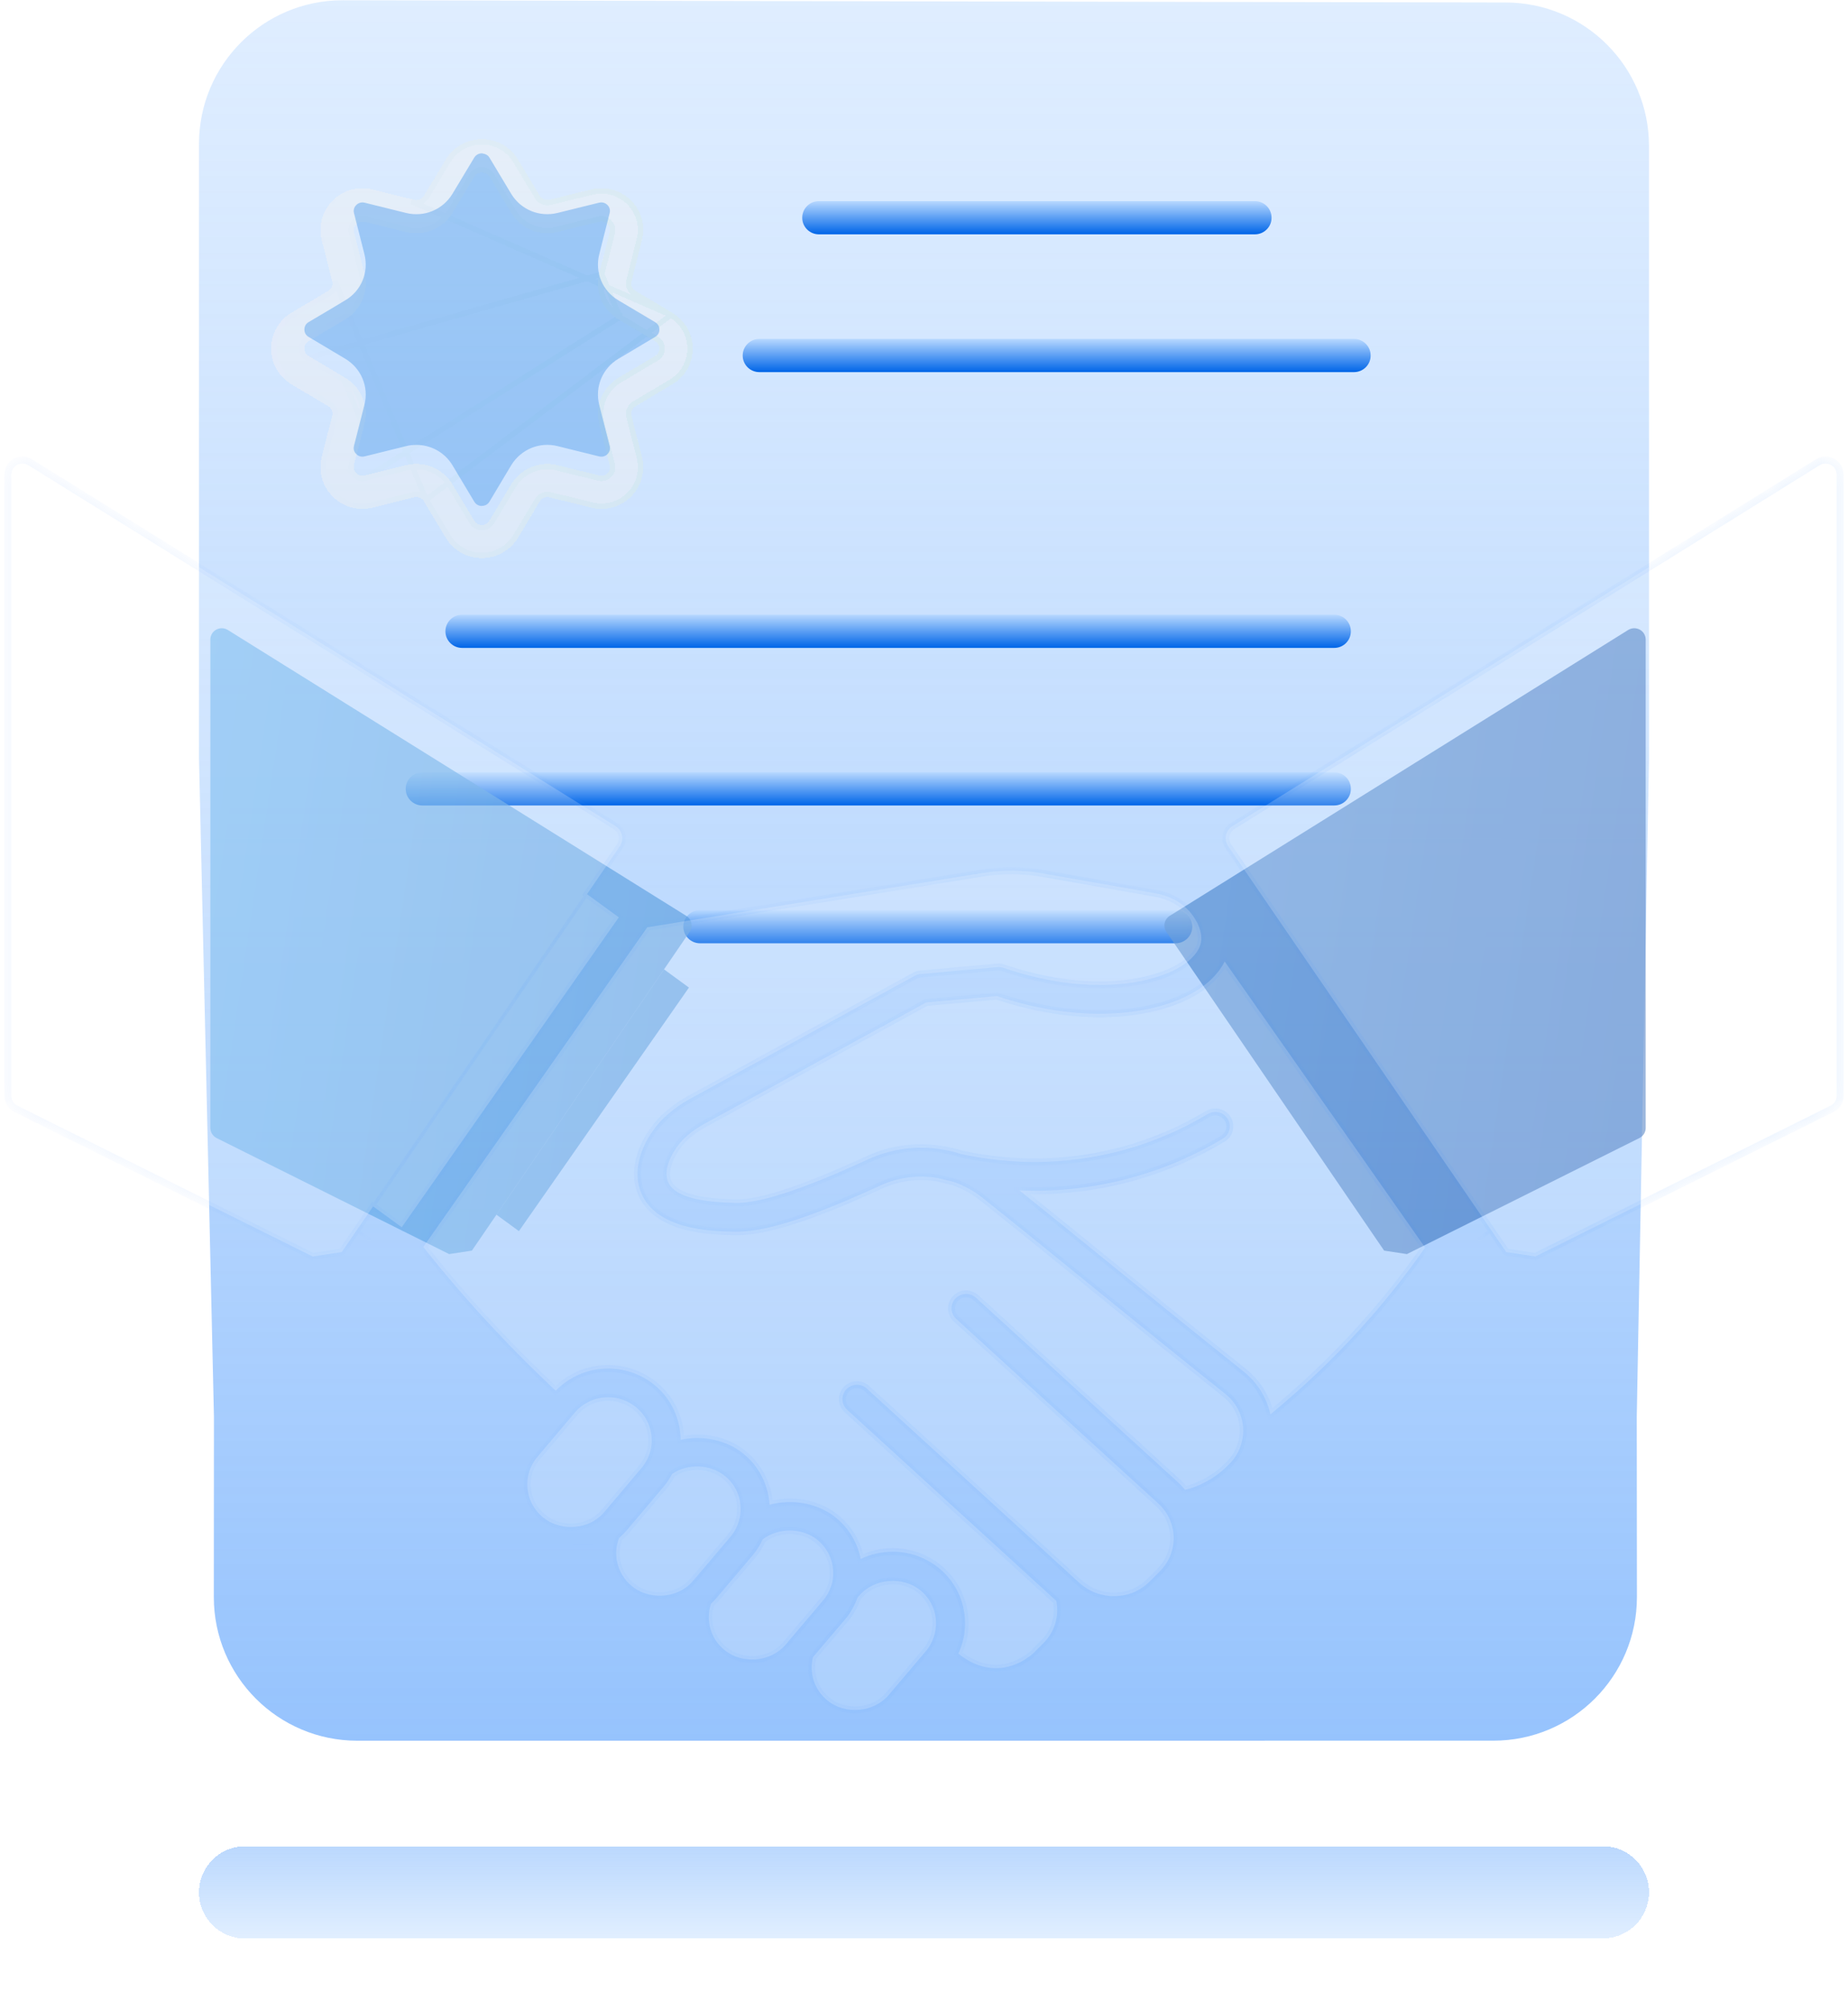 <?xml version="1.0" encoding="UTF-8"?>
<svg xmlns="http://www.w3.org/2000/svg" width="103" height="112" viewBox="0 0 103 112" fill="none">
  <g filter="url(#filter0_d_5560_16085)">
    <path d="M89.341 106.523L13.663 106.531C12.243 106.531 11.092 105.379 11.092 103.959C11.092 102.539 12.243 101.388 13.663 101.388H25.464H70.492H89.341C90.759 101.388 91.908 102.537 91.908 103.955C91.908 105.373 90.759 106.523 89.341 106.523Z" fill="url(#paint0_linear_5560_16085)" fill-opacity="0.5" shape-rendering="crispEdges"></path>
  </g>
  <path d="M83.923 0.138L19.107 0.015C14.683 0.007 11.092 3.591 11.092 8.015V42.239L11.924 78.922L11.918 88.975C11.915 93.395 15.497 96.98 19.918 96.98H25.464H70.491C70.491 96.98 70.492 96.979 70.492 96.978C70.492 96.978 70.492 96.977 70.493 96.977H83.235C87.656 96.977 91.239 93.391 91.235 88.97L91.226 78.922L91.908 42.322V8.138C91.908 3.726 88.336 0.147 83.923 0.138Z" fill="url(#paint1_linear_5560_16085)"></path>
  <g filter="url(#filter1_di_5560_16085)">
    <path d="M23.622 23.918L24.854 25.971C25.284 26.675 26.032 27.091 26.861 27.091C26.863 27.091 26.866 27.091 26.868 27.091C27.694 27.089 28.44 26.667 28.868 25.964L30.084 23.933C30.197 23.745 30.417 23.653 30.627 23.708L32.942 24.279C33.75 24.482 34.584 24.252 35.172 23.668C35.752 23.084 35.982 22.261 35.78 21.457L35.197 19.16C35.147 18.96 35.242 18.743 35.424 18.631L37.469 17.413C38.182 16.989 38.608 16.245 38.608 15.419C38.608 14.596 38.182 13.85 37.469 13.423L35.414 12.2C35.234 12.096 35.147 11.884 35.197 11.681L35.78 9.381C35.982 8.583 35.755 7.757 35.172 7.173C34.584 6.589 33.753 6.357 32.939 6.559L30.627 7.13C30.417 7.178 30.197 7.09 30.086 6.913L28.863 4.88C28.44 4.179 27.694 3.757 26.868 3.754C26.866 3.754 26.863 3.754 26.861 3.754C26.032 3.754 25.284 4.174 24.849 4.88L23.63 6.906C23.517 7.09 23.292 7.183 23.092 7.133L20.772 6.559C19.971 6.357 19.135 6.586 18.547 7.173C17.962 7.759 17.732 8.583 17.934 9.381L18.517 11.677C18.57 11.884 18.48 12.096 18.29 12.206C17.616 12.612 16.931 13.016 16.24 13.426C15.534 13.85 15.111 14.596 15.111 15.419C15.111 16.243 15.534 16.986 16.247 17.413C16.931 17.817 17.616 18.224 18.29 18.631C18.472 18.74 18.567 18.957 18.517 19.154L17.934 21.457C17.734 22.258 17.962 23.084 18.547 23.666C19.135 24.252 19.964 24.484 20.77 24.279L23.084 23.706C23.295 23.656 23.517 23.748 23.622 23.918ZM20.319 22.488C20.079 22.548 19.914 22.418 19.856 22.358C19.784 22.288 19.673 22.134 19.729 21.909L20.314 19.606C20.564 18.613 20.134 17.582 19.245 17.049C18.567 16.642 17.879 16.233 17.196 15.828C16.986 15.704 16.966 15.502 16.966 15.419C16.966 15.339 16.986 15.137 17.191 15.012L17.191 15.012C17.88 14.606 18.567 14.199 19.235 13.797C20.131 13.273 20.564 12.245 20.314 11.23L19.729 8.929C19.671 8.7 19.799 8.54 19.856 8.483C19.916 8.423 20.079 8.296 20.322 8.353L22.641 8.927C23.64 9.171 24.671 8.75 25.212 7.869L26.433 5.84C26.563 5.628 26.773 5.603 26.858 5.603C26.916 5.621 27.148 5.626 27.276 5.835L28.502 7.876C29.04 8.75 30.074 9.171 31.075 8.924L33.39 8.353C33.635 8.293 33.798 8.423 33.855 8.48C33.913 8.538 34.04 8.697 33.98 8.929L33.397 11.237C33.147 12.245 33.582 13.273 34.471 13.795L36.518 15.012C36.723 15.135 36.753 15.322 36.753 15.422C36.753 15.521 36.723 15.706 36.52 15.828L34.471 17.049C34.471 17.049 34.468 17.049 34.466 17.051C33.577 17.585 33.147 18.613 33.397 19.611L33.98 21.909C34.038 22.139 33.928 22.291 33.858 22.363C33.8 22.421 33.633 22.55 33.39 22.488L31.07 21.914C30.071 21.667 29.04 22.091 28.495 22.977L27.276 25.016C27.148 25.223 26.943 25.245 26.861 25.245C26.803 25.265 26.565 25.225 26.438 25.018L25.209 22.965C24.774 22.256 24.013 21.847 23.209 21.847C23.019 21.847 22.829 21.867 22.639 21.914L20.319 22.488Z" fill="#F1F1F1" fill-opacity="0.46" shape-rendering="crispEdges"></path>
    <path d="M23.751 23.841L23.751 23.841L24.982 25.893C24.982 25.893 24.982 25.893 24.982 25.893C25.385 26.552 26.084 26.942 26.861 26.942H26.861H26.861H26.861H26.861H26.861H26.861H26.861H26.861H26.861H26.861H26.861H26.861H26.861H26.861H26.861H26.861H26.861H26.861H26.861H26.861H26.861H26.861H26.861H26.861H26.861H26.861H26.861H26.861H26.861H26.861H26.861H26.861H26.861H26.861H26.861H26.861H26.861H26.861H26.861H26.861H26.861H26.861H26.861H26.861H26.861H26.861H26.861H26.861H26.861H26.861H26.861H26.861H26.861H26.861H26.861H26.861H26.861H26.861H26.861H26.861H26.862H26.862H26.862H26.862H26.862H26.862H26.862H26.862H26.862H26.862H26.862H26.862H26.862H26.862H26.862H26.862H26.862H26.862H26.862H26.862H26.862H26.862H26.862H26.862H26.862H26.862H26.862H26.862H26.862H26.862H26.862H26.862H26.862H26.862H26.862H26.862H26.862H26.862H26.862H26.862H26.862H26.862H26.862H26.862H26.862H26.862H26.862H26.862H26.862H26.862H26.862H26.862H26.862H26.862H26.862H26.862H26.862H26.862H26.862H26.862H26.862H26.863H26.863H26.863H26.863H26.863H26.863H26.863H26.863H26.863H26.863H26.863H26.863H26.863H26.863H26.863H26.863H26.863H26.863H26.863H26.863H26.863H26.863H26.863H26.863H26.863H26.863H26.863H26.863H26.863H26.863H26.863H26.863H26.863H26.863H26.863H26.863H26.863H26.863H26.863H26.863H26.863H26.863H26.863H26.863H26.863H26.863H26.863H26.863H26.863H26.863H26.863H26.863H26.863H26.863H26.863H26.863H26.863H26.863H26.863H26.863H26.863H26.863H26.863H26.863H26.863H26.863H26.863H26.863H26.863H26.863H26.863H26.863H26.863H26.863H26.863H26.864H26.864H26.864H26.864H26.864H26.864H26.864H26.864H26.864H26.864H26.864H26.864H26.864H26.864H26.864H26.864H26.864H26.864H26.864H26.864H26.864H26.864H26.864H26.864H26.864H26.864H26.864H26.864H26.864H26.864H26.864H26.864H26.864H26.864H26.864H26.864H26.864H26.864H26.864H26.864H26.864H26.864H26.864H26.864H26.864H26.864H26.864H26.864H26.864H26.864H26.864H26.864H26.864H26.864H26.864H26.864H26.864H26.864H26.864H26.864H26.864H26.864H26.864H26.864H26.864H26.864H26.864H26.864H26.865H26.865H26.865H26.865H26.865H26.865H26.865H26.865H26.865H26.865H26.865H26.865H26.865H26.865H26.865H26.865H26.865H26.865H26.865H26.865H26.865H26.865H26.865H26.865H26.865H26.865H26.865H26.865H26.865H26.865H26.865H26.865H26.865H26.865H26.865H26.865H26.865H26.865H26.865H26.865H26.865H26.865H26.865H26.865H26.865H26.865H26.865H26.865H26.865H26.865H26.865H26.865H26.865H26.865H26.865H26.865H26.865H26.865H26.865H26.865H26.865H26.865H26.866H26.866H26.866H26.866H26.866H26.866H26.866H26.866H26.866H26.866H26.866H26.866H26.866H26.866H26.866H26.866H26.866H26.866H26.866H26.866H26.866H26.866H26.866H26.866H26.866H26.866H26.866H26.866H26.866H26.866H26.866H26.866H26.866H26.866H26.866H26.866H26.866H26.866H26.866H26.866H26.866H26.866H26.866H26.866H26.866H26.866H26.866H26.866H26.866H26.866H26.866H26.866H26.866H26.866H26.866H26.866H26.866H26.866H26.866H26.866H26.866H26.866H26.866H26.866H26.866H26.866H26.866H26.866H26.866H26.866H26.866H26.866H26.866H26.866H26.866H26.867H26.867H26.867H26.867H26.867H26.867H26.867H26.867H26.867H26.867H26.867H26.867H26.867H26.867H26.867H26.867H26.867H26.867H26.867H26.867H26.867H26.867H26.867H26.867H26.867H26.867H26.867H26.867H26.867H26.867H26.867H26.867H26.867H26.867H26.867H26.867H26.867H26.867H26.867H26.867H26.867H26.867H26.867H26.867H26.867H26.867H26.867H26.867H26.867H26.867H26.867H26.867H26.867H26.867H26.867H26.867H26.867H26.867H26.867H26.867H26.867H26.867H26.867H26.867H26.867H26.867H26.867H26.867H26.868H26.868H26.868H26.868H26.868H26.868H26.868H26.868H26.868H26.868H26.868H26.868H26.868C27.641 26.939 28.338 26.545 28.739 25.886C28.739 25.886 28.739 25.886 28.739 25.886L29.955 23.856L29.955 23.855C30.101 23.613 30.388 23.491 30.664 23.563C30.664 23.563 30.665 23.563 30.665 23.563L32.978 24.134L32.978 24.134C33.736 24.323 34.515 24.109 35.066 23.562C35.609 23.015 35.824 22.246 35.634 21.494C35.634 21.494 35.634 21.494 35.634 21.494C35.634 21.494 35.634 21.494 35.634 21.494L35.051 19.196L35.051 19.196C34.984 18.928 35.112 18.646 35.346 18.503L35.347 18.502L35.347 18.502L37.392 17.284L37.392 17.284C38.06 16.887 38.458 16.192 38.458 15.419C38.458 14.649 38.06 13.952 37.392 13.552L23.751 23.841ZM23.751 23.841L23.75 23.839M23.751 23.841L23.75 23.839M23.75 23.839C23.609 23.612 23.32 23.495 23.05 23.56L23.048 23.56L20.733 24.134L20.733 24.134C19.979 24.326 19.204 24.109 18.653 23.559L18.653 23.559C18.105 23.015 17.892 22.244 18.08 21.494C18.08 21.494 18.08 21.494 18.08 21.494L18.663 19.191C18.73 18.925 18.602 18.643 18.367 18.502C17.693 18.095 17.007 17.688 16.324 17.284C15.656 16.884 15.261 16.189 15.261 15.419C15.261 14.649 15.656 13.951 16.317 13.554C16.434 13.485 16.551 13.416 16.668 13.347C17.239 13.008 17.807 12.672 18.366 12.335C18.612 12.192 18.732 11.913 18.663 11.64L18.663 11.64L23.75 23.839ZM19.583 21.873L19.583 21.872L20.169 19.569L19.583 21.873ZM19.583 21.873C19.511 22.167 19.656 22.372 19.75 22.464M19.583 21.873L19.75 22.464M17.119 15.957L17.119 15.957C16.841 15.792 16.816 15.521 16.816 15.419C16.816 15.32 16.841 15.05 17.113 14.884L17.115 14.883L17.115 14.883L17.115 14.883C17.803 14.476 18.491 14.07 19.158 13.669L19.16 13.668L19.16 13.668C19.998 13.178 20.403 12.218 20.169 11.266C20.169 11.266 20.169 11.266 20.168 11.266L19.583 8.966L19.583 8.966C19.506 8.66 19.678 8.448 19.75 8.376C19.827 8.3 20.04 8.132 20.356 8.207L20.358 8.207L20.358 8.207L22.677 8.781C22.677 8.781 22.677 8.781 22.677 8.781C23.612 9.01 24.577 8.616 25.083 7.791C25.083 7.791 25.084 7.791 25.084 7.79L26.304 5.763L26.305 5.762C26.475 5.485 26.751 5.453 26.858 5.453H26.88L26.901 5.46C26.901 5.459 26.904 5.46 26.914 5.462C26.917 5.463 26.921 5.463 26.924 5.464C26.934 5.466 26.946 5.468 26.958 5.47C26.994 5.477 27.041 5.488 27.092 5.506C27.195 5.544 27.318 5.615 27.404 5.757L27.405 5.758L28.63 7.798C28.63 7.798 28.63 7.798 28.63 7.798C29.134 8.615 30.101 9.01 31.039 8.779C31.039 8.779 31.039 8.779 31.039 8.779L33.354 8.207L33.354 8.207C33.673 8.129 33.887 8.3 33.961 8.374C34.033 8.446 34.205 8.658 34.126 8.966C34.126 8.966 34.126 8.967 34.126 8.967L33.543 11.274L17.119 15.957ZM17.119 15.957C17.802 16.362 18.49 16.771 19.168 17.177M17.119 15.957L19.168 17.177M34.547 13.665L34.547 13.666L36.595 14.884L36.595 14.884C36.863 15.043 36.903 15.294 36.903 15.422C36.903 15.55 36.863 15.797 36.598 15.957L36.597 15.957L34.548 17.177L34.513 17.198C33.701 17.703 33.312 18.653 33.543 19.574C33.543 19.574 33.543 19.575 33.543 19.575L34.126 21.872L34.126 21.873C34.201 22.174 34.053 22.377 33.965 22.468L33.964 22.47C33.889 22.544 33.67 22.715 33.353 22.633C33.353 22.633 33.353 22.633 33.352 22.633L31.034 22.06C30.1 21.829 29.135 22.225 28.623 23.055C28.623 23.055 28.623 23.055 28.622 23.056L27.405 25.093L27.404 25.094C27.245 25.352 26.994 25.391 26.88 25.395C26.84 25.402 26.8 25.4 26.769 25.396C26.724 25.39 26.672 25.377 26.619 25.356C26.514 25.313 26.394 25.233 26.31 25.097L26.309 25.095L25.081 23.043C25.081 23.043 25.081 23.043 25.081 23.042C24.673 22.38 23.962 21.997 23.209 21.997C23.03 21.997 22.852 22.016 22.675 22.06L22.675 22.06L20.355 22.634L34.547 13.665ZM34.547 13.665C33.716 13.178 33.309 12.217 33.543 11.274L34.547 13.665ZM19.75 22.464C19.827 22.544 20.043 22.711 20.355 22.634L19.75 22.464ZM19.168 17.177C20.001 17.678 20.402 18.641 20.169 19.569L19.168 17.177ZM35.339 12.33L37.392 13.552L23.056 7.278L23.092 7.133L23.056 7.278L23.056 7.278C23.321 7.345 23.612 7.223 23.758 6.984L23.759 6.983L24.976 4.958C24.977 4.958 24.977 4.958 24.977 4.958C25.385 4.296 26.085 3.904 26.861 3.904H26.861H26.861H26.861H26.861H26.861H26.861H26.861H26.861H26.861H26.861H26.861H26.861H26.861H26.861H26.861H26.861H26.861H26.861H26.861H26.861H26.861H26.861H26.861H26.861H26.861H26.861H26.861H26.861H26.861H26.861H26.861H26.861H26.861H26.861H26.861H26.861H26.861H26.861H26.861H26.861H26.861H26.861H26.861H26.861H26.861H26.861H26.861H26.861H26.861H26.861H26.861H26.861H26.861H26.861H26.861H26.861H26.861H26.861H26.861H26.861H26.862H26.862H26.862H26.862H26.862H26.862H26.862H26.862H26.862H26.862H26.862H26.862H26.862H26.862H26.862H26.862H26.862H26.862H26.862H26.862H26.862H26.862H26.862H26.862H26.862H26.862H26.862H26.862H26.862H26.862H26.862H26.862H26.862H26.862H26.862H26.862H26.862H26.862H26.862H26.862H26.862H26.862H26.862H26.862H26.862H26.862H26.862H26.862H26.862H26.862H26.862H26.862H26.862H26.862H26.862H26.862H26.862H26.862H26.862H26.862H26.862H26.863H26.863H26.863H26.863H26.863H26.863H26.863H26.863H26.863H26.863H26.863H26.863H26.863H26.863H26.863H26.863H26.863H26.863H26.863H26.863H26.863H26.863H26.863H26.863H26.863H26.863H26.863H26.863H26.863H26.863H26.863H26.863H26.863H26.863H26.863H26.863H26.863H26.863H26.863H26.863H26.863H26.863H26.863H26.863H26.863H26.863H26.863H26.863H26.863H26.863H26.863H26.863H26.863H26.863H26.863H26.863H26.863H26.863H26.863H26.863H26.863H26.863H26.863H26.863H26.863H26.863H26.863H26.863H26.863H26.863H26.863H26.863H26.863H26.863H26.863H26.864H26.864H26.864H26.864H26.864H26.864H26.864H26.864H26.864H26.864H26.864H26.864H26.864H26.864H26.864H26.864H26.864H26.864H26.864H26.864H26.864H26.864H26.864H26.864H26.864H26.864H26.864H26.864H26.864H26.864H26.864H26.864H26.864H26.864H26.864H26.864H26.864H26.864H26.864H26.864H26.864H26.864H26.864H26.864H26.864H26.864H26.864H26.864H26.864H26.864H26.864H26.864H26.864H26.864H26.864H26.864H26.864H26.864H26.864H26.864H26.864H26.864H26.864H26.864H26.864H26.864H26.864H26.864H26.865H26.865H26.865H26.865H26.865H26.865H26.865H26.865H26.865H26.865H26.865H26.865H26.865H26.865H26.865H26.865H26.865H26.865H26.865H26.865H26.865H26.865H26.865H26.865H26.865H26.865H26.865H26.865H26.865H26.865H26.865H26.865H26.865H26.865H26.865H26.865H26.865H26.865H26.865H26.865H26.865H26.865H26.865H26.865H26.865H26.865H26.865H26.865H26.865H26.865H26.865H26.865H26.865H26.865H26.865H26.865H26.865H26.865H26.865H26.865H26.865H26.865H26.866H26.866H26.866H26.866H26.866H26.866H26.866H26.866H26.866H26.866H26.866H26.866H26.866H26.866H26.866H26.866H26.866H26.866H26.866H26.866H26.866H26.866H26.866H26.866H26.866H26.866H26.866H26.866H26.866H26.866H26.866H26.866H26.866H26.866H26.866H26.866H26.866H26.866H26.866H26.866H26.866H26.866H26.866H26.866H26.866H26.866H26.866H26.866H26.866H26.866H26.866H26.866H26.866H26.866H26.866H26.866H26.866H26.866H26.866H26.866H26.866H26.866H26.866H26.866H26.866H26.866H26.866H26.866H26.866H26.866H26.866H26.866H26.866H26.866H26.866H26.867H26.867H26.867H26.867H26.867H26.867H26.867H26.867H26.867H26.867H26.867H26.867H26.867H26.867H26.867H26.867H26.867H26.867H26.867H26.867H26.867H26.867H26.867H26.867H26.867H26.867H26.867H26.867H26.867H26.867H26.867H26.867H26.867H26.867H26.867H26.867H26.867H26.867H26.867H26.867H26.867H26.867H26.867H26.867H26.867H26.867H26.867H26.867H26.867H26.867H26.867H26.867H26.867H26.867H26.867H26.867H26.867H26.867H26.867H26.867H26.867H26.867H26.867H26.867H26.867H26.867H26.867H26.867H26.868H26.868H26.868H26.868H26.868H26.868H26.868H26.868H26.868H26.868H26.868H26.868H26.868H26.868H26.868H26.868H26.868H26.868H26.868H26.868H26.868H26.868H26.868H26.868H26.868H26.868H26.868C27.642 3.907 28.339 4.301 28.734 4.957L29.958 6.991L29.958 6.991L29.959 6.992C30.105 7.227 30.391 7.337 30.66 7.277L30.66 7.277L30.663 7.276L32.975 6.705L32.975 6.705C33.738 6.515 34.515 6.732 35.066 7.279C35.611 7.826 35.824 8.597 35.634 9.344L35.634 9.344L35.051 11.645L35.051 11.645C34.985 11.911 35.1 12.191 35.338 12.33C35.338 12.33 35.339 12.33 35.339 12.33ZM18.653 7.279C18.653 7.279 18.653 7.279 18.653 7.279L18.547 7.173L18.653 7.279C18.653 7.279 18.653 7.279 18.653 7.279ZM17.934 9.381L18.08 9.344L18.08 9.344L17.934 9.381Z" stroke="url(#paint2_linear_5560_16085)" stroke-opacity="0.1" stroke-width="0.3" shape-rendering="crispEdges"></path>
  </g>
  <g filter="url(#filter2_i_5560_16085)">
    <path d="M20.319 22.488C20.079 22.548 19.914 22.418 19.856 22.358C19.784 22.288 19.673 22.134 19.729 21.909L20.314 19.606C20.564 18.613 20.134 17.582 19.245 17.049C18.567 16.642 17.879 16.233 17.196 15.828C16.986 15.704 16.966 15.502 16.966 15.419C16.966 15.339 16.986 15.137 17.191 15.012L17.191 15.012C17.88 14.606 18.567 14.199 19.235 13.797C20.131 13.273 20.564 12.245 20.314 11.23L19.729 8.929C19.671 8.7 19.799 8.54 19.856 8.483C19.916 8.423 20.079 8.296 20.322 8.353L22.641 8.927C23.64 9.171 24.671 8.75 25.212 7.869L26.433 5.84C26.563 5.628 26.773 5.603 26.858 5.603C26.916 5.621 27.148 5.626 27.276 5.835L28.502 7.876C29.04 8.75 30.074 9.171 31.075 8.924L33.39 8.353C33.635 8.293 33.798 8.423 33.855 8.48C33.913 8.538 34.04 8.697 33.98 8.929L33.397 11.237C33.147 12.245 33.582 13.273 34.471 13.795L36.518 15.012C36.723 15.135 36.753 15.322 36.753 15.422C36.753 15.521 36.723 15.706 36.52 15.828L34.471 17.049C34.471 17.049 34.468 17.049 34.466 17.051C33.577 17.585 33.147 18.613 33.397 19.611L33.98 21.909C34.038 22.139 33.928 22.291 33.858 22.363C33.8 22.421 33.633 22.55 33.39 22.488L31.07 21.914C30.071 21.667 29.04 22.091 28.495 22.977L27.276 25.016C27.148 25.223 26.943 25.245 26.861 25.245C26.803 25.265 26.565 25.225 26.438 25.018L25.209 22.965C24.774 22.256 24.013 21.847 23.209 21.847C23.019 21.847 22.829 21.867 22.639 21.914L20.319 22.488Z" fill="#55A0EB" fill-opacity="0.46"></path>
  </g>
  <path d="M45.639 13.055H69.946C70.457 13.055 70.872 12.64 70.872 12.131C70.872 11.62 70.457 11.206 69.946 11.206H45.639C45.126 11.206 44.713 11.62 44.713 12.131C44.713 12.64 45.129 13.055 45.639 13.055Z" fill="url(#paint3_linear_5560_16085)"></path>
  <path d="M42.321 20.731H75.469C75.979 20.731 76.395 20.317 76.395 19.808C76.395 19.297 75.979 18.882 75.469 18.882H42.321C41.81 18.882 41.395 19.297 41.395 19.808C41.395 20.317 41.81 20.731 42.321 20.731Z" fill="url(#paint4_linear_5560_16085)"></path>
  <path d="M25.754 34.247C25.241 34.247 24.826 34.661 24.826 35.173C24.826 35.682 25.241 36.096 25.754 36.096H74.366C74.879 36.096 75.291 35.682 75.291 35.173C75.291 34.661 74.879 34.247 74.366 34.247H25.754Z" fill="url(#paint5_linear_5560_16085)"></path>
  <path d="M75.292 43.948C75.292 43.439 74.879 43.025 74.367 43.025H23.54C23.027 43.025 22.612 43.439 22.612 43.948C22.612 44.46 23.027 44.874 23.54 44.874H74.367C74.879 44.874 75.292 44.46 75.292 43.948Z" fill="url(#paint6_linear_5560_16085)"></path>
  <path d="M65.524 50.703H39.015C38.502 50.703 38.086 51.117 38.086 51.626C38.086 52.138 38.502 52.552 39.015 52.552H65.524C66.037 52.552 66.453 52.138 66.453 51.626C66.453 51.117 66.037 50.703 65.524 50.703Z" fill="url(#paint7_linear_5560_16085)"></path>
  <path d="M28.922 68.588L27.67 67.673L37.01 54.005L38.399 55.02L28.922 68.588Z" fill="url(#paint8_linear_5560_16085)" fill-opacity="0.64"></path>
  <path d="M24.498 42.452L12.696 35.096C12.501 34.975 12.256 34.968 12.052 35.079C11.849 35.189 11.724 35.4 11.724 35.63V62.84C11.724 63.078 11.86 63.296 12.074 63.404L25.033 69.868L26.302 69.674L26.957 68.717L27.67 67.673L37.01 54.005L37.723 52.963L38.44 51.914C38.536 51.773 38.57 51.597 38.536 51.43C38.5 51.262 38.397 51.117 38.251 51.025L25.769 43.244L24.498 42.452Z" fill="url(#paint9_linear_5560_16085)" fill-opacity="0.64"></path>
  <path d="M91.395 35.079C91.193 34.968 90.946 34.975 90.75 35.096L78.854 42.512L77.584 43.304L65.195 51.025C65.049 51.115 64.947 51.262 64.912 51.429C64.878 51.597 64.912 51.771 65.008 51.912L65.725 52.961L76.491 68.717L77.146 69.674L78.415 69.868L91.374 63.402C91.589 63.296 91.724 63.077 91.724 62.838V35.63C91.722 35.4 91.597 35.189 91.395 35.079Z" fill="url(#paint10_linear_5560_16085)" fill-opacity="0.64"></path>
  <g filter="url(#filter3_i_5560_16085)" data-figma-bg-blur-radius="3.89754">
    <mask id="path-12-inside-1_5560_16085" fill="white">
      <path d="M70.809 78.147C70.603 77.226 70.088 76.378 69.303 75.752C67.075 73.981 64.606 71.975 62.15 69.981C60.329 68.503 58.521 67.036 56.818 65.668C57.098 65.679 57.378 65.69 57.658 65.69C58.748 65.69 59.836 65.603 60.917 65.43C63.483 65.016 65.917 64.127 68.154 62.788C68.537 62.561 68.659 62.066 68.427 61.687C68.197 61.308 67.701 61.184 67.315 61.416C65.256 62.647 63.017 63.466 60.659 63.846C58.313 64.223 55.929 64.153 53.578 63.644C53.568 63.642 53.559 63.64 53.548 63.638C53.211 63.527 52.871 63.445 52.559 63.397C51.123 63.146 49.665 63.343 48.345 63.958C47.756 64.231 47.227 64.461 46.758 64.665L46.579 64.741C42.623 66.418 41.374 66.386 40.837 66.362C38.736 66.314 37.522 65.92 37.228 65.183C37.033 64.704 37.213 63.995 37.703 63.284C38.04 62.795 38.557 62.355 39.233 61.978L51.622 55.199L55.559 54.843C60.556 56.503 64.511 55.823 66.558 54.62C67.361 54.148 67.935 53.567 68.259 52.917L79.43 68.856C78.34 70.414 77.132 71.936 75.819 73.386C74.273 75.089 72.59 76.68 70.809 78.147ZM22.392 67.723L20.795 66.559L32.717 49.165L34.49 50.457L22.392 67.723ZM36.118 80.563C36.022 80.769 35.902 80.96 35.762 81.127L33.698 83.571C33.562 83.727 33.448 83.836 33.339 83.914C33.31 83.935 33.282 83.959 33.255 83.983C32.382 84.599 31.093 84.566 30.259 83.883C29.762 83.472 29.456 82.895 29.399 82.258C29.342 81.623 29.539 81.003 29.955 80.513L31.614 78.55C31.616 78.548 31.62 78.546 31.623 78.543C31.627 78.539 31.629 78.533 31.634 78.526L32.03 78.058C32.494 77.51 33.175 77.195 33.897 77.195C34.464 77.195 35.02 77.395 35.46 77.757C36.291 78.444 36.561 79.601 36.118 80.563ZM35.21 87.71C34.779 87.353 34.486 86.857 34.385 86.315C34.3 85.881 34.346 85.444 34.503 85.038C34.641 84.919 34.779 84.785 34.93 84.612L37.007 82.154C37.182 81.944 37.331 81.71 37.467 81.463C38.325 80.877 39.59 80.914 40.413 81.586C41.214 82.243 41.496 83.329 41.111 84.297C41.023 84.531 40.892 84.75 40.715 84.963L38.653 87.396C38.561 87.498 38.474 87.594 38.373 87.68C37.495 88.432 36.088 88.441 35.21 87.71ZM40.371 91.271C39.607 90.645 39.321 89.628 39.623 88.705C39.708 88.618 39.796 88.54 39.883 88.441L41.96 85.99C42.19 85.715 42.365 85.418 42.508 85.114C43.363 84.449 44.707 84.442 45.57 85.149C46.309 85.756 46.611 86.742 46.342 87.663C46.34 87.671 46.334 87.674 46.331 87.682C46.237 87.986 46.08 88.276 45.878 88.514L43.941 90.794C43.935 90.801 43.935 90.812 43.928 90.818L43.794 90.972C42.969 91.945 41.38 92.097 40.371 91.271ZM49.534 93.781C48.708 94.754 47.119 94.908 46.108 94.08C45.392 93.495 45.09 92.565 45.309 91.679L47.121 89.546C47.415 89.197 47.634 88.788 47.796 88.356L47.881 88.257C48.706 87.284 50.306 87.138 51.309 87.958C52.267 88.742 52.458 90.149 51.716 91.2C51.698 91.23 51.672 91.256 51.617 91.323L49.534 93.781ZM64.074 87.461C63.038 88.51 61.309 88.558 60.171 87.544C60.151 87.524 60.132 87.505 60.108 87.487L48.312 76.71C47.986 76.411 47.472 76.43 47.167 76.758C46.865 77.083 46.885 77.59 47.216 77.891L58.875 88.54C59.044 89.375 58.788 90.255 58.17 90.877L57.617 91.431C57.361 91.67 56.654 92.229 55.653 92.283C54.644 92.329 53.874 91.856 53.416 91.473C54.172 89.86 53.762 87.884 52.342 86.722C51.604 86.118 50.707 85.799 49.748 85.799C49.124 85.799 48.518 85.942 47.973 86.202C47.796 85.322 47.329 84.51 46.603 83.914C45.578 83.075 44.149 82.845 42.891 83.183C42.827 82.106 42.33 81.075 41.448 80.351C40.483 79.56 39.146 79.306 37.937 79.564C37.924 78.418 37.427 77.293 36.497 76.524C35.762 75.923 34.84 75.592 33.897 75.592C32.787 75.592 31.739 76.043 30.973 76.831C29.786 75.717 28.624 74.564 27.521 73.377C26.135 71.903 24.824 70.371 23.594 68.824L36.077 51.012L54.767 47.986C55.877 47.806 57.004 47.815 58.109 48.008L64.426 49.122C65.426 49.304 66.243 49.863 66.67 50.658C66.689 50.697 66.713 50.732 66.74 50.767C66.733 50.758 66.718 50.739 66.718 50.739C66.718 50.739 66.718 50.741 66.72 50.741C66.921 51.161 66.994 51.517 66.937 51.835C66.851 52.336 66.422 52.834 65.733 53.242C64.056 54.226 60.48 54.826 55.923 53.272C55.815 53.235 55.699 53.222 55.586 53.231L51.304 53.617C51.193 53.627 51.085 53.66 50.987 53.714L38.443 60.578C37.543 61.08 36.843 61.687 36.366 62.381C35.556 63.549 35.322 64.788 35.722 65.777C36.561 67.874 39.642 67.942 40.796 67.968C40.862 67.97 40.929 67.972 41.002 67.972C42.061 67.972 43.681 67.716 47.224 66.217L47.408 66.136C47.89 65.928 48.433 65.692 49.037 65.413C50.046 64.94 51.153 64.793 52.267 64.979C52.532 65.046 52.83 65.124 53.167 65.198C53.745 65.408 54.272 65.697 54.73 66.056C56.726 67.649 58.919 69.43 61.123 71.223C63.583 73.221 66.059 75.23 68.289 77.002C69.093 77.646 69.454 78.654 69.222 79.642C69.099 80.201 68.795 80.7 68.294 81.127C67.707 81.714 66.722 82.219 66.048 82.347C65.917 82.189 65.781 82.043 65.643 81.92L54.393 71.647C54.064 71.348 53.552 71.37 53.248 71.695C52.946 72.02 52.966 72.527 53.294 72.829L64.555 83.11C64.706 83.242 64.849 83.413 64.991 83.621C65.483 84.373 65.553 85.311 65.177 86.135C65.05 86.406 64.875 86.659 64.656 86.883L64.074 87.461Z"></path>
      <path d="M16.745 34.463L1.68 25.101C1.43 24.947 1.117 24.939 0.857 25.079C0.599 25.22 0.439 25.489 0.439 25.782V60.409C0.439 60.712 0.612 60.989 0.885 61.126L17.428 69.353L19.048 69.105L19.884 67.888L20.795 66.559L32.717 49.165L33.628 47.839L34.542 46.504C34.665 46.324 34.709 46.101 34.665 45.889C34.619 45.674 34.488 45.49 34.302 45.373L18.367 35.471L16.745 34.463Z"></path>
      <path d="M102.141 25.079C101.883 24.939 101.568 24.947 101.318 25.101L86.132 34.539L84.51 35.547L68.696 45.373C68.51 45.488 68.379 45.674 68.335 45.886C68.291 46.101 68.335 46.322 68.458 46.502L69.373 47.837L83.116 67.888L83.952 69.105L85.572 69.353L102.115 61.124C102.389 60.989 102.561 60.71 102.561 60.406V25.782C102.559 25.489 102.399 25.22 102.141 25.079Z"></path>
    </mask>
    <path d="M70.809 78.147C70.603 77.226 70.088 76.378 69.303 75.752C67.075 73.981 64.606 71.975 62.15 69.981C60.329 68.503 58.521 67.036 56.818 65.668C57.098 65.679 57.378 65.69 57.658 65.69C58.748 65.69 59.836 65.603 60.917 65.43C63.483 65.016 65.917 64.127 68.154 62.788C68.537 62.561 68.659 62.066 68.427 61.687C68.197 61.308 67.701 61.184 67.315 61.416C65.256 62.647 63.017 63.466 60.659 63.846C58.313 64.223 55.929 64.153 53.578 63.644C53.568 63.642 53.559 63.64 53.548 63.638C53.211 63.527 52.871 63.445 52.559 63.397C51.123 63.146 49.665 63.343 48.345 63.958C47.756 64.231 47.227 64.461 46.758 64.665L46.579 64.741C42.623 66.418 41.374 66.386 40.837 66.362C38.736 66.314 37.522 65.92 37.228 65.183C37.033 64.704 37.213 63.995 37.703 63.284C38.04 62.795 38.557 62.355 39.233 61.978L51.622 55.199L55.559 54.843C60.556 56.503 64.511 55.823 66.558 54.62C67.361 54.148 67.935 53.567 68.259 52.917L79.43 68.856C78.34 70.414 77.132 71.936 75.819 73.386C74.273 75.089 72.59 76.68 70.809 78.147ZM22.392 67.723L20.795 66.559L32.717 49.165L34.49 50.457L22.392 67.723ZM36.118 80.563C36.022 80.769 35.902 80.96 35.762 81.127L33.698 83.571C33.562 83.727 33.448 83.836 33.339 83.914C33.31 83.935 33.282 83.959 33.255 83.983C32.382 84.599 31.093 84.566 30.259 83.883C29.762 83.472 29.456 82.895 29.399 82.258C29.342 81.623 29.539 81.003 29.955 80.513L31.614 78.55C31.616 78.548 31.62 78.546 31.623 78.543C31.627 78.539 31.629 78.533 31.634 78.526L32.03 78.058C32.494 77.51 33.175 77.195 33.897 77.195C34.464 77.195 35.02 77.395 35.46 77.757C36.291 78.444 36.561 79.601 36.118 80.563ZM35.21 87.71C34.779 87.353 34.486 86.857 34.385 86.315C34.3 85.881 34.346 85.444 34.503 85.038C34.641 84.919 34.779 84.785 34.93 84.612L37.007 82.154C37.182 81.944 37.331 81.71 37.467 81.463C38.325 80.877 39.59 80.914 40.413 81.586C41.214 82.243 41.496 83.329 41.111 84.297C41.023 84.531 40.892 84.75 40.715 84.963L38.653 87.396C38.561 87.498 38.474 87.594 38.373 87.68C37.495 88.432 36.088 88.441 35.21 87.71ZM40.371 91.271C39.607 90.645 39.321 89.628 39.623 88.705C39.708 88.618 39.796 88.54 39.883 88.441L41.96 85.99C42.19 85.715 42.365 85.418 42.508 85.114C43.363 84.449 44.707 84.442 45.57 85.149C46.309 85.756 46.611 86.742 46.342 87.663C46.34 87.671 46.334 87.674 46.331 87.682C46.237 87.986 46.08 88.276 45.878 88.514L43.941 90.794C43.935 90.801 43.935 90.812 43.928 90.818L43.794 90.972C42.969 91.945 41.38 92.097 40.371 91.271ZM49.534 93.781C48.708 94.754 47.119 94.908 46.108 94.08C45.392 93.495 45.09 92.565 45.309 91.679L47.121 89.546C47.415 89.197 47.634 88.788 47.796 88.356L47.881 88.257C48.706 87.284 50.306 87.138 51.309 87.958C52.267 88.742 52.458 90.149 51.716 91.2C51.698 91.23 51.672 91.256 51.617 91.323L49.534 93.781ZM64.074 87.461C63.038 88.51 61.309 88.558 60.171 87.544C60.151 87.524 60.132 87.505 60.108 87.487L48.312 76.71C47.986 76.411 47.472 76.43 47.167 76.758C46.865 77.083 46.885 77.59 47.216 77.891L58.875 88.54C59.044 89.375 58.788 90.255 58.17 90.877L57.617 91.431C57.361 91.67 56.654 92.229 55.653 92.283C54.644 92.329 53.874 91.856 53.416 91.473C54.172 89.86 53.762 87.884 52.342 86.722C51.604 86.118 50.707 85.799 49.748 85.799C49.124 85.799 48.518 85.942 47.973 86.202C47.796 85.322 47.329 84.51 46.603 83.914C45.578 83.075 44.149 82.845 42.891 83.183C42.827 82.106 42.33 81.075 41.448 80.351C40.483 79.56 39.146 79.306 37.937 79.564C37.924 78.418 37.427 77.293 36.497 76.524C35.762 75.923 34.84 75.592 33.897 75.592C32.787 75.592 31.739 76.043 30.973 76.831C29.786 75.717 28.624 74.564 27.521 73.377C26.135 71.903 24.824 70.371 23.594 68.824L36.077 51.012L54.767 47.986C55.877 47.806 57.004 47.815 58.109 48.008L64.426 49.122C65.426 49.304 66.243 49.863 66.67 50.658C66.689 50.697 66.713 50.732 66.74 50.767C66.733 50.758 66.718 50.739 66.718 50.739C66.718 50.739 66.718 50.741 66.72 50.741C66.921 51.161 66.994 51.517 66.937 51.835C66.851 52.336 66.422 52.834 65.733 53.242C64.056 54.226 60.48 54.826 55.923 53.272C55.815 53.235 55.699 53.222 55.586 53.231L51.304 53.617C51.193 53.627 51.085 53.66 50.987 53.714L38.443 60.578C37.543 61.08 36.843 61.687 36.366 62.381C35.556 63.549 35.322 64.788 35.722 65.777C36.561 67.874 39.642 67.942 40.796 67.968C40.862 67.97 40.929 67.972 41.002 67.972C42.061 67.972 43.681 67.716 47.224 66.217L47.408 66.136C47.89 65.928 48.433 65.692 49.037 65.413C50.046 64.94 51.153 64.793 52.267 64.979C52.532 65.046 52.83 65.124 53.167 65.198C53.745 65.408 54.272 65.697 54.73 66.056C56.726 67.649 58.919 69.43 61.123 71.223C63.583 73.221 66.059 75.23 68.289 77.002C69.093 77.646 69.454 78.654 69.222 79.642C69.099 80.201 68.795 80.7 68.294 81.127C67.707 81.714 66.722 82.219 66.048 82.347C65.917 82.189 65.781 82.043 65.643 81.92L54.393 71.647C54.064 71.348 53.552 71.37 53.248 71.695C52.946 72.02 52.966 72.527 53.294 72.829L64.555 83.11C64.706 83.242 64.849 83.413 64.991 83.621C65.483 84.373 65.553 85.311 65.177 86.135C65.05 86.406 64.875 86.659 64.656 86.883L64.074 87.461Z" fill="url(#paint11_linear_5560_16085)" fill-opacity="0.2"></path>
    <path d="M16.745 34.463L1.68 25.101C1.43 24.947 1.117 24.939 0.857 25.079C0.599 25.22 0.439 25.489 0.439 25.782V60.409C0.439 60.712 0.612 60.989 0.885 61.126L17.428 69.353L19.048 69.105L19.884 67.888L20.795 66.559L32.717 49.165L33.628 47.839L34.542 46.504C34.665 46.324 34.709 46.101 34.665 45.889C34.619 45.674 34.488 45.49 34.302 45.373L18.367 35.471L16.745 34.463Z" fill="url(#paint12_linear_5560_16085)" fill-opacity="0.2"></path>
    <path d="M102.141 25.079C101.883 24.939 101.568 24.947 101.318 25.101L86.132 34.539L84.51 35.547L68.696 45.373C68.51 45.488 68.379 45.674 68.335 45.886C68.291 46.101 68.335 46.322 68.458 46.502L69.373 47.837L83.116 67.888L83.952 69.105L85.572 69.353L102.115 61.124C102.389 60.989 102.561 60.71 102.561 60.406V25.782C102.559 25.489 102.399 25.22 102.141 25.079Z" fill="url(#paint13_linear_5560_16085)" fill-opacity="0.2"></path>
    <path d="M32.975 87.266L32.878 87.264L32.878 87.283L32.884 87.3L32.975 87.266ZM34.168 88.942L34.106 89.016L34.106 89.016L34.168 88.942ZM37.894 89.702L37.991 89.696L37.983 89.575L37.867 89.609L37.894 89.702ZM39.336 92.509L39.274 92.584L39.274 92.584L39.336 92.509ZM43.7 93.031L43.796 93.011L43.771 92.889L43.658 92.943L43.7 93.031ZM45.075 95.315L45.137 95.24L45.137 95.24L45.075 95.315ZM50.775 94.812L50.849 94.876L50.849 94.875L50.775 94.812ZM52.488 92.79L52.549 92.714L52.475 92.655L52.414 92.727L52.488 92.79ZM55.741 93.885L55.746 93.982L55.746 93.982L55.741 93.885ZM58.746 92.58L58.813 92.651L58.815 92.649L58.746 92.58ZM59.324 92.001L59.393 92.07L59.393 92.07L59.324 92.001ZM60.513 89.6L60.547 89.509L60.433 89.466L60.416 89.587L60.513 89.6ZM65.232 88.584L65.162 88.515L65.162 88.516L65.232 88.584ZM65.812 88.001L65.881 88.07L65.881 88.07L65.812 88.001ZM66.381 87.266L66.463 87.318L66.468 87.311L66.471 87.303L66.381 87.266ZM67.576 49.146L67.502 49.209L67.56 49.278L67.633 49.225L67.576 49.146ZM64.715 47.542L64.732 47.446L64.732 47.446L64.715 47.542ZM58.392 46.426L58.408 46.33L58.408 46.33L58.392 46.426ZM54.507 46.4L54.491 46.304L54.491 46.304L54.507 46.4ZM35.81 49.428L35.752 49.506L35.785 49.53L35.825 49.524L35.81 49.428ZM22.018 69.444L22.095 69.383L22.087 69.373L22.076 69.365L22.018 69.444ZM26.33 74.465L26.401 74.398L26.401 74.398L26.33 74.465ZM29.918 78.054L29.992 78.117L30.052 78.046L29.984 77.983L29.918 78.054ZM28.714 79.48L28.788 79.543L28.788 79.543L28.714 79.48ZM27.784 82.399L27.881 82.39L27.881 82.39L27.784 82.399ZM29.222 85.119L29.159 85.194L29.16 85.194L29.222 85.119ZM30.13 85.662L30.09 85.751L30.113 85.762L30.138 85.76L30.13 85.662ZM66.983 85.662H66.885L67.079 85.677L66.983 85.662ZM66.843 83.807L66.814 83.714L66.721 83.742L66.749 83.836L66.843 83.807ZM69.395 82.301L69.331 82.227L69.326 82.232L69.395 82.301ZM70.708 80.29L70.648 80.213L70.624 80.232L70.615 80.262L70.708 80.29ZM77.025 74.456L77.097 74.522L77.097 74.522L77.025 74.456ZM81.006 69.426L80.949 69.347L80.935 69.357L80.926 69.371L81.006 69.426ZM33.008 85.428L33.106 85.43L33.108 85.323L33 85.331L33.008 85.428ZM32.884 87.3C33.131 87.962 33.552 88.555 34.106 89.016L34.231 88.867C33.703 88.427 33.301 87.862 33.067 87.232L32.884 87.3ZM34.106 89.016C34.85 89.634 35.796 89.973 36.773 89.973V89.778C35.841 89.778 34.94 89.454 34.23 88.866L34.106 89.016ZM36.773 89.973C37.168 89.973 37.551 89.901 37.92 89.796L37.867 89.609C37.509 89.711 37.144 89.778 36.773 89.778V89.973ZM37.796 89.709C37.87 90.803 38.382 91.849 39.274 92.584L39.398 92.433C38.548 91.734 38.061 90.738 37.991 89.696L37.796 89.709ZM39.274 92.584C40.025 93.198 40.966 93.536 41.928 93.536V93.341C41.011 93.341 40.114 93.019 39.398 92.433L39.274 92.584ZM41.928 93.536C42.566 93.536 43.185 93.387 43.743 93.119L43.658 92.943C43.126 93.199 42.536 93.341 41.928 93.341V93.536ZM43.605 93.05C43.789 93.949 44.266 94.78 45.013 95.391L45.137 95.24C44.426 94.659 43.971 93.868 43.796 93.011L43.605 93.05ZM45.013 95.39C45.762 96.005 46.705 96.342 47.664 96.342V96.147C46.75 96.147 45.85 95.826 45.137 95.24L45.013 95.39ZM47.664 96.342C48.897 96.342 50.055 95.808 50.849 94.876L50.7 94.749C49.944 95.638 48.84 96.147 47.664 96.147V96.342ZM50.849 94.875L52.563 92.853L52.414 92.727L50.7 94.749L50.849 94.875ZM52.428 92.867C53.09 93.393 54.133 93.989 55.494 93.989V93.794C54.193 93.794 53.191 93.224 52.549 92.714L52.428 92.867ZM55.494 93.989C55.576 93.989 55.661 93.987 55.746 93.982L55.736 93.787C55.654 93.792 55.573 93.794 55.494 93.794V93.989ZM55.746 93.982C57.255 93.9 58.303 93.128 58.813 92.651L58.68 92.509C58.187 92.969 57.182 93.709 55.736 93.787L55.746 93.982ZM58.815 92.649L59.393 92.07L59.255 91.933L58.677 92.511L58.815 92.649ZM59.393 92.07C60.067 91.39 60.484 90.525 60.609 89.614L60.416 89.587C60.296 90.457 59.899 91.283 59.255 91.933L59.393 92.07ZM60.478 89.692C60.993 89.884 61.536 89.979 62.082 89.979V89.785C61.559 89.785 61.039 89.693 60.547 89.509L60.478 89.692ZM62.082 89.979C63.257 89.979 64.432 89.535 65.301 88.652L65.162 88.516C64.332 89.358 63.209 89.785 62.082 89.785V89.979ZM65.301 88.653L65.881 88.07L65.743 87.932L65.162 88.515L65.301 88.653ZM65.881 88.07C66.111 87.837 66.297 87.582 66.463 87.318L66.298 87.214C66.136 87.471 65.959 87.714 65.742 87.932L65.881 88.07ZM69.315 47.758L67.518 49.067L67.633 49.225L69.43 47.916L69.315 47.758ZM67.65 49.083C66.934 48.243 65.916 47.66 64.732 47.446L64.698 47.638C65.839 47.844 66.817 48.406 67.502 49.209L67.65 49.083ZM64.732 47.446L58.408 46.33L58.375 46.522L64.698 47.638L64.732 47.446ZM58.408 46.33C57.108 46.103 55.791 46.094 54.491 46.304L54.522 46.496C55.8 46.29 57.096 46.298 58.375 46.522L58.408 46.33ZM54.491 46.304L35.794 49.331L35.825 49.524L54.522 46.496L54.491 46.304ZM35.867 49.349L33.685 47.76L33.57 47.918L35.752 49.506L35.867 49.349ZM20.875 66.614L32.797 49.22L32.637 49.11L20.714 66.504L20.875 66.614ZM19.827 67.966L21.961 69.522L22.076 69.365L19.942 67.809L19.827 67.966ZM21.942 69.504C23.283 71.216 24.734 72.908 26.259 74.531L26.401 74.398C24.88 72.779 23.433 71.091 22.095 69.383L21.942 69.504ZM26.259 74.531C27.405 75.764 28.615 76.966 29.851 78.125L29.984 77.983C28.751 76.826 27.544 75.627 26.401 74.398L26.259 74.531ZM29.843 77.991L28.639 79.417L28.788 79.543L29.992 78.117L29.843 77.991ZM28.64 79.416C27.927 80.255 27.588 81.319 27.686 82.408L27.881 82.39C27.787 81.354 28.109 80.342 28.788 79.543L28.64 79.416ZM27.686 82.408C27.785 83.5 28.308 84.488 29.159 85.194L29.284 85.043C28.472 84.371 27.974 83.43 27.881 82.39L27.686 82.408ZM29.16 85.194C29.444 85.427 29.763 85.604 30.09 85.751L30.17 85.574C29.853 85.431 29.55 85.261 29.283 85.043L29.16 85.194ZM67.079 85.677C67.175 85.04 67.126 84.395 66.936 83.779L66.749 83.836C66.931 84.425 66.978 85.041 66.886 85.648L67.079 85.677ZM66.871 83.901C67.865 83.601 68.862 82.973 69.464 82.37L69.326 82.232C68.746 82.813 67.777 83.424 66.814 83.714L66.871 83.901ZM69.458 82.376C70.112 81.821 70.564 81.109 70.801 80.318L70.615 80.262C70.388 81.018 69.956 81.698 69.332 82.227L69.458 82.376ZM70.767 80.367C73.042 78.608 75.171 76.648 77.097 74.522L76.953 74.391C75.035 76.508 72.914 78.461 70.648 80.213L70.767 80.367ZM77.097 74.522C78.553 72.912 79.893 71.216 81.087 69.481L80.926 69.371C79.738 71.099 78.403 72.788 76.953 74.391L77.097 74.522ZM81.064 69.505L83.174 67.966L83.059 67.809L80.949 69.347L81.064 69.505ZM66.885 85.66V85.662H67.08V85.66H66.885ZM66.892 85.762L66.291 87.229L66.471 87.303L67.073 85.836L66.892 85.762ZM30.138 85.76L33.016 85.526L33 85.331L30.122 85.565L30.138 85.76ZM32.911 85.427L32.878 87.264L33.073 87.268L33.106 85.43L32.911 85.427ZM102.141 25.079L102.048 25.251V25.251L102.141 25.079ZM101.318 25.101L101.216 24.935L101.215 24.936L101.318 25.101ZM86.132 34.539L86.235 34.705L86.235 34.705L86.132 34.539ZM16.745 34.463L16.643 34.629L16.643 34.629L16.745 34.463ZM1.68 25.101L1.783 24.936L1.782 24.935L1.68 25.101ZM0.857 25.079L0.764 24.908L0.764 24.908L0.857 25.079ZM0.885 61.126L0.798 61.3L0.799 61.3L0.885 61.126ZM17.428 69.353L17.342 69.527L17.397 69.554L17.458 69.545L17.428 69.353ZM85.572 69.353L85.543 69.545L85.604 69.554L85.659 69.527L85.572 69.353ZM102.115 61.124L102.029 60.949L102.028 60.949L102.115 61.124ZM102.561 25.782H102.756L102.756 25.78L102.561 25.782ZM84.51 35.547L84.408 35.381V35.381L84.51 35.547ZM68.696 45.373L68.799 45.539L68.799 45.538L68.696 45.373ZM68.335 45.886L68.144 45.847L68.144 45.847L68.335 45.886ZM68.458 46.502L68.297 46.612L68.297 46.612L68.458 46.502ZM69.373 47.837L69.212 47.947L69.212 47.947L69.373 47.837ZM33.628 47.839L33.788 47.949L33.788 47.949L33.628 47.839ZM34.542 46.504L34.703 46.614L34.704 46.614L34.542 46.504ZM34.665 45.889L34.856 45.849L34.856 45.848L34.665 45.889ZM34.302 45.373L34.406 45.208L34.405 45.207L34.302 45.373ZM18.367 35.471L18.47 35.306L18.47 35.306L18.367 35.471ZM70.809 78.147L70.618 78.189L70.688 78.499L70.933 78.297L70.809 78.147ZM69.303 75.752L69.424 75.6L69.424 75.6L69.303 75.752ZM62.15 69.981L62.273 69.83L62.273 69.83L62.15 69.981ZM56.818 65.668L56.825 65.474L56.236 65.451L56.696 65.82L56.818 65.668ZM60.917 65.43L60.948 65.622L60.949 65.622L60.917 65.43ZM68.154 62.788L68.054 62.621L68.053 62.621L68.154 62.788ZM68.427 61.687L68.26 61.788L68.261 61.789L68.427 61.687ZM67.315 61.416L67.415 61.584L67.416 61.583L67.315 61.416ZM60.659 63.846L60.69 64.038L60.69 64.038L60.659 63.846ZM53.578 63.644L53.62 63.454L53.616 63.453L53.578 63.644ZM53.548 63.638L53.487 63.823L53.498 63.827L53.51 63.829L53.548 63.638ZM52.559 63.397L52.525 63.589L52.529 63.59L52.559 63.397ZM48.345 63.958L48.427 64.135L48.427 64.135L48.345 63.958ZM46.758 64.665L46.834 64.844L46.836 64.844L46.758 64.665ZM46.579 64.741L46.503 64.561L46.503 64.561L46.579 64.741ZM40.837 66.362L40.846 66.167L40.842 66.167L40.837 66.362ZM37.228 65.183L37.409 65.111L37.409 65.109L37.228 65.183ZM37.703 63.284L37.864 63.395L37.864 63.395L37.703 63.284ZM39.233 61.978L39.14 61.807L39.138 61.807L39.233 61.978ZM51.622 55.199L51.604 55.005L51.564 55.008L51.528 55.028L51.622 55.199ZM55.559 54.843L55.621 54.658L55.582 54.646L55.542 54.649L55.559 54.843ZM66.558 54.62L66.657 54.788L66.657 54.788L66.558 54.62ZM68.259 52.917L68.418 52.805L68.23 52.537L68.084 52.83L68.259 52.917ZM79.43 68.856L79.59 68.968L79.668 68.856L79.59 68.744L79.43 68.856ZM75.819 73.386L75.963 73.516L75.963 73.516L75.819 73.386ZM22.392 67.723L22.278 67.88L22.438 67.997L22.552 67.835L22.392 67.723ZM20.795 66.559L20.91 66.401L20.747 66.283L20.634 66.449L20.795 66.559ZM32.717 49.165L32.556 49.055L32.449 49.211L32.602 49.323L32.717 49.165ZM34.49 50.457L34.65 50.569L34.759 50.412L34.605 50.299L34.49 50.457ZM19.048 69.105L19.078 69.298L19.161 69.285L19.209 69.216L19.048 69.105ZM19.884 67.888L20.045 67.998L20.045 67.998L19.884 67.888ZM36.118 80.563L36.295 80.646L36.295 80.645L36.118 80.563ZM35.762 81.127L35.911 81.252L35.911 81.252L35.762 81.127ZM33.698 83.571L33.845 83.699L33.846 83.697L33.698 83.571ZM33.339 83.914L33.225 83.755L33.221 83.759L33.339 83.914ZM33.255 83.983L33.368 84.142L33.378 84.135L33.386 84.127L33.255 83.983ZM30.259 83.883L30.135 84.033L30.136 84.034L30.259 83.883ZM29.399 82.258L29.593 82.241L29.593 82.24L29.399 82.258ZM29.955 80.513L30.103 80.639L30.104 80.639L29.955 80.513ZM31.614 78.55L31.477 78.411L31.471 78.418L31.465 78.424L31.614 78.55ZM31.623 78.543L31.486 78.405L31.486 78.405L31.623 78.543ZM31.634 78.526L31.485 78.4L31.478 78.408L31.472 78.417L31.634 78.526ZM32.03 78.058L32.178 78.184L32.03 78.058ZM35.46 77.757L35.584 77.606L35.583 77.606L35.46 77.757ZM35.21 87.71L35.335 87.561L35.334 87.561L35.21 87.71ZM34.385 86.315L34.577 86.279L34.576 86.277L34.385 86.315ZM34.503 85.038L34.376 84.891L34.339 84.923L34.322 84.968L34.503 85.038ZM34.93 84.612L35.077 84.74L35.079 84.737L34.93 84.612ZM37.007 82.154L37.156 82.28L37.157 82.279L37.007 82.154ZM37.467 81.463L37.357 81.302L37.318 81.328L37.296 81.369L37.467 81.463ZM40.413 81.586L40.536 81.435L40.536 81.435L40.413 81.586ZM41.111 84.297L40.93 84.225L40.929 84.229L41.111 84.297ZM40.715 84.963L40.864 85.088L40.864 85.087L40.715 84.963ZM38.653 87.396L38.798 87.527L38.802 87.522L38.653 87.396ZM38.373 87.68L38.5 87.828L38.5 87.828L38.373 87.68ZM40.371 91.271L40.248 91.422L40.248 91.422L40.371 91.271ZM39.623 88.705L39.484 88.569L39.452 88.601L39.438 88.645L39.623 88.705ZM39.883 88.441L40.03 88.57L40.032 88.567L39.883 88.441ZM41.96 85.99L42.109 86.116L42.11 86.115L41.96 85.99ZM42.508 85.114L42.388 84.96L42.351 84.989L42.331 85.031L42.508 85.114ZM45.57 85.149L45.693 84.998L45.693 84.998L45.57 85.149ZM46.342 87.663L46.155 87.608L46.153 87.615L46.342 87.663ZM46.331 87.682L46.518 87.74L46.52 87.73L46.331 87.682ZM45.878 88.514L46.027 88.641L46.027 88.64L45.878 88.514ZM43.941 90.794L44.078 90.933L44.084 90.927L44.09 90.921L43.941 90.794ZM43.928 90.818L43.791 90.68L43.786 90.685L43.781 90.691L43.928 90.818ZM43.794 90.972L43.647 90.844L43.646 90.846L43.794 90.972ZM49.534 93.781L49.682 93.907L49.682 93.907L49.534 93.781ZM46.108 94.08L46.231 93.929L46.231 93.929L46.108 94.08ZM45.309 91.679L45.161 91.552L45.131 91.587L45.12 91.632L45.309 91.679ZM47.121 89.546L47.27 89.672L47.271 89.671L47.121 89.546ZM47.796 88.356L47.648 88.23L47.625 88.256L47.613 88.288L47.796 88.356ZM47.881 88.257L48.029 88.383L48.03 88.383L47.881 88.257ZM51.309 87.958L51.432 87.807L51.432 87.807L51.309 87.958ZM51.716 91.2L51.557 91.087L51.551 91.094L51.547 91.102L51.716 91.2ZM51.617 91.323L51.766 91.449L51.768 91.446L51.617 91.323ZM64.074 87.461L63.936 87.323L63.935 87.324L64.074 87.461ZM60.171 87.544L60.034 87.682L60.041 87.689L60.171 87.544ZM60.108 87.487L59.976 87.631L59.984 87.639L59.994 87.645L60.108 87.487ZM48.312 76.71L48.181 76.854L48.181 76.854L48.312 76.71ZM47.167 76.758L47.025 76.625L47.025 76.625L47.167 76.758ZM47.216 77.891L47.347 77.747L47.347 77.747L47.216 77.891ZM58.875 88.54L59.066 88.502L59.054 88.44L59.007 88.397L58.875 88.54ZM58.17 90.877L58.309 91.014L58.309 91.014L58.17 90.877ZM57.617 91.431L57.75 91.574L57.755 91.569L57.617 91.431ZM55.653 92.283L55.662 92.478L55.664 92.478L55.653 92.283ZM53.416 91.473L53.24 91.39L53.176 91.526L53.291 91.622L53.416 91.473ZM52.342 86.722L52.218 86.873L52.218 86.873L52.342 86.722ZM47.973 86.202L47.782 86.241L47.831 86.486L48.057 86.378L47.973 86.202ZM46.603 83.914L46.726 83.763L46.726 83.763L46.603 83.914ZM42.891 83.183L42.696 83.195L42.71 83.434L42.941 83.371L42.891 83.183ZM41.448 80.351L41.572 80.2L41.572 80.2L41.448 80.351ZM37.937 79.564L37.742 79.566L37.745 79.804L37.978 79.755L37.937 79.564ZM36.497 76.524L36.621 76.373L36.62 76.373L36.497 76.524ZM30.973 76.831L30.839 76.973L30.979 77.105L31.112 76.967L30.973 76.831ZM27.521 73.377L27.664 73.244L27.663 73.243L27.521 73.377ZM23.594 68.824L23.435 68.712L23.351 68.831L23.442 68.945L23.594 68.824ZM36.077 51.012L36.046 50.819L35.965 50.833L35.917 50.9L36.077 51.012ZM54.767 47.986L54.798 48.179L54.798 48.179L54.767 47.986ZM58.109 48.008L58.143 47.816L58.143 47.816L58.109 48.008ZM64.426 49.122L64.461 48.93L64.46 48.93L64.426 49.122ZM66.67 50.658L66.844 50.571L66.841 50.566L66.67 50.658ZM66.718 50.739L66.871 50.618L66.525 50.177L66.523 50.738L66.718 50.739ZM66.72 50.741L66.896 50.657L66.843 50.546H66.72V50.741ZM66.937 51.835L66.745 51.801L66.745 51.803L66.937 51.835ZM65.733 53.242L65.831 53.41L65.832 53.41L65.733 53.242ZM55.923 53.272L55.859 53.456L55.86 53.457L55.923 53.272ZM55.586 53.231L55.571 53.037L55.568 53.037L55.586 53.231ZM51.304 53.617L51.287 53.423L51.285 53.423L51.304 53.617ZM50.987 53.714L51.081 53.885L51.081 53.885L50.987 53.714ZM38.443 60.578L38.349 60.407L38.348 60.407L38.443 60.578ZM36.366 62.381L36.526 62.492L36.526 62.491L36.366 62.381ZM35.722 65.777L35.903 65.704L35.903 65.703L35.722 65.777ZM40.796 67.968L40.802 67.773L40.8 67.773L40.796 67.968ZM47.224 66.217L47.3 66.396L47.302 66.395L47.224 66.217ZM47.408 66.136L47.331 65.957L47.33 65.958L47.408 66.136ZM49.037 65.413L49.118 65.589L49.119 65.589L49.037 65.413ZM52.267 64.979L52.315 64.79L52.307 64.788L52.3 64.787L52.267 64.979ZM53.167 65.198L53.234 65.015L53.221 65.01L53.209 65.008L53.167 65.198ZM54.73 66.056L54.851 65.904L54.85 65.903L54.73 66.056ZM61.123 71.223L61 71.374L61 71.374L61.123 71.223ZM68.289 77.002L68.411 76.85L68.411 76.85L68.289 77.002ZM69.222 79.642L69.032 79.598L69.031 79.6L69.222 79.642ZM68.294 81.127L68.167 80.978L68.161 80.983L68.156 80.989L68.294 81.127ZM66.048 82.347L65.898 82.471L65.971 82.56L66.084 82.538L66.048 82.347ZM65.643 81.92L65.512 82.064L65.513 82.065L65.643 81.92ZM54.393 71.647L54.524 71.504L54.524 71.503L54.393 71.647ZM53.248 71.695L53.106 71.562L53.105 71.562L53.248 71.695ZM53.294 72.829L53.162 72.972L53.163 72.972L53.294 72.829ZM64.555 83.11L64.424 83.254L64.427 83.256L64.555 83.11ZM64.991 83.621L65.154 83.514L65.152 83.511L64.991 83.621ZM65.177 86.135L65.353 86.218L65.354 86.216L65.177 86.135ZM64.656 86.883L64.793 87.021L64.795 87.019L64.656 86.883ZM83.116 67.888L82.956 67.998L82.956 67.998L83.116 67.888ZM83.952 69.105L83.792 69.216L83.84 69.285L83.923 69.298L83.952 69.105ZM102.234 24.908C101.915 24.734 101.525 24.745 101.216 24.935L101.42 25.267C101.61 25.15 101.851 25.143 102.048 25.251L102.234 24.908ZM101.215 24.936L86.029 34.374L86.235 34.705L101.421 25.267L101.215 24.936ZM16.848 34.298L1.783 24.936L1.577 25.267L16.643 34.629L16.848 34.298ZM1.782 24.935C1.473 24.744 1.086 24.734 0.764 24.908L0.95 25.251C1.149 25.143 1.388 25.15 1.578 25.267L1.782 24.935ZM0.764 24.908C0.443 25.083 0.244 25.417 0.244 25.782H0.634C0.634 25.561 0.754 25.357 0.95 25.251L0.764 24.908ZM0.244 25.782V60.409H0.634V25.782H0.244ZM0.244 60.409C0.244 60.787 0.46 61.131 0.798 61.3L0.972 60.952C0.764 60.848 0.634 60.637 0.634 60.409H0.244ZM0.799 61.3L17.342 69.527L17.515 69.178L0.972 60.951L0.799 61.3ZM85.659 69.527L102.202 61.298L102.028 60.949L85.485 69.178L85.659 69.527ZM102.201 61.299C102.541 61.131 102.756 60.784 102.756 60.406H102.367C102.367 60.636 102.236 60.847 102.029 60.949L102.201 61.299ZM102.756 60.406V25.782H102.367V60.406H102.756ZM102.756 25.78C102.754 25.417 102.555 25.083 102.234 24.908L102.048 25.251C102.244 25.357 102.365 25.561 102.367 25.783L102.756 25.78ZM84.408 35.381L68.594 45.207L68.799 45.538L84.613 35.712L84.408 35.381ZM68.594 45.207C68.363 45.35 68.199 45.581 68.144 45.847L68.526 45.926C68.559 45.767 68.658 45.626 68.799 45.539L68.594 45.207ZM68.144 45.847C68.09 46.113 68.144 46.388 68.297 46.612L68.619 46.392C68.526 46.256 68.493 46.089 68.526 45.925L68.144 45.847ZM68.297 46.612L69.212 47.947L69.534 47.727L68.619 46.392L68.297 46.612ZM33.788 47.949L34.703 46.614L34.382 46.394L33.467 47.729L33.788 47.949ZM34.704 46.614C34.856 46.39 34.91 46.113 34.856 45.849L34.474 45.928C34.508 46.089 34.474 46.258 34.382 46.394L34.704 46.614ZM34.856 45.848C34.798 45.58 34.635 45.352 34.406 45.208L34.198 45.538C34.341 45.628 34.44 45.768 34.474 45.929L34.856 45.848ZM34.405 45.207L18.47 35.306L18.265 35.636L34.199 45.538L34.405 45.207ZM70.999 78.104C70.784 77.14 70.245 76.254 69.424 75.6L69.181 75.904C69.932 76.503 70.422 77.311 70.618 78.189L70.999 78.104ZM69.424 75.6C67.197 73.83 64.729 71.824 62.273 69.83L62.027 70.132C64.483 72.126 66.952 74.133 69.181 75.905L69.424 75.6ZM62.273 69.83C60.452 68.352 58.643 66.884 56.94 65.516L56.696 65.82C58.398 67.187 60.206 68.654 62.027 70.132L62.273 69.83ZM56.81 65.863C57.09 65.874 57.374 65.885 57.658 65.885V65.495C57.383 65.495 57.106 65.484 56.825 65.474L56.81 65.863ZM57.658 65.885C58.759 65.885 59.857 65.797 60.948 65.622L60.887 65.237C59.816 65.409 58.738 65.495 57.658 65.495V65.885ZM60.949 65.622C63.538 65.204 65.996 64.307 68.254 62.955L68.053 62.621C65.838 63.948 63.427 64.828 60.886 65.237L60.949 65.622ZM68.253 62.956C68.729 62.673 68.882 62.058 68.593 61.586L68.261 61.789C68.436 62.075 68.344 62.448 68.054 62.621L68.253 62.956ZM68.594 61.586C68.308 61.115 67.692 60.962 67.215 61.249L67.416 61.583C67.71 61.407 68.087 61.501 68.26 61.788L68.594 61.586ZM67.215 61.249C65.177 62.467 62.961 63.278 60.628 63.653L60.69 64.038C63.072 63.655 65.335 62.827 67.415 61.584L67.215 61.249ZM60.628 63.653C58.306 64.026 55.947 63.958 53.62 63.454L53.537 63.835C55.911 64.349 58.319 64.419 60.69 64.038L60.628 63.653ZM53.616 63.453C53.613 63.452 53.61 63.452 53.605 63.451C53.6 63.45 53.593 63.448 53.586 63.447L53.51 63.829C53.513 63.829 53.516 63.83 53.521 63.831C53.526 63.832 53.533 63.834 53.541 63.835L53.616 63.453ZM53.608 63.453C53.262 63.339 52.913 63.254 52.588 63.204L52.529 63.59C52.83 63.636 53.159 63.715 53.487 63.823L53.608 63.453ZM52.592 63.205C51.117 62.947 49.618 63.15 48.263 63.782L48.427 64.135C49.711 63.536 51.129 63.345 52.525 63.589L52.592 63.205ZM48.263 63.782C47.677 64.053 47.149 64.282 46.681 64.486L46.836 64.844C47.304 64.64 47.836 64.409 48.427 64.135L48.263 63.782ZM46.682 64.485L46.503 64.561L46.655 64.92L46.834 64.844L46.682 64.485ZM46.503 64.561C42.562 66.233 41.343 66.189 40.846 66.167L40.829 66.556C41.405 66.582 42.685 66.604 46.655 64.92L46.503 64.561ZM40.842 66.167C39.8 66.143 38.992 66.034 38.415 65.846C37.834 65.656 37.524 65.4 37.409 65.111L37.047 65.255C37.225 65.703 37.669 66.012 38.294 66.216C38.923 66.421 39.774 66.533 40.833 66.557L40.842 66.167ZM37.409 65.109C37.252 64.724 37.385 64.089 37.864 63.395L37.543 63.174C37.041 63.901 36.815 64.684 37.048 65.256L37.409 65.109ZM37.864 63.395C38.179 62.936 38.67 62.515 39.328 62.148L39.138 61.807C38.444 62.195 37.901 62.653 37.543 63.174L37.864 63.395ZM39.327 62.149L51.715 55.37L51.528 55.028L39.14 61.807L39.327 62.149ZM51.639 55.393L55.577 55.037L55.542 54.649L51.604 55.005L51.639 55.393ZM55.498 55.028C60.535 56.702 64.551 56.026 66.657 54.788L66.459 54.452C64.472 55.62 60.577 56.305 55.621 54.658L55.498 55.028ZM66.657 54.788C67.485 54.301 68.089 53.695 68.433 53.004L68.084 52.83C67.781 53.439 67.238 53.994 66.459 54.452L66.657 54.788ZM68.099 53.029L79.271 68.968L79.59 68.744L68.418 52.805L68.099 53.029ZM79.271 68.745C78.185 70.296 76.982 71.811 75.674 73.255L75.963 73.516C77.282 72.06 78.495 70.533 79.59 68.968L79.271 68.745ZM75.674 73.255C74.136 74.951 72.46 76.535 70.685 77.996L70.933 78.297C72.721 76.825 74.411 75.227 75.963 73.516L75.674 73.255ZM22.507 67.565L20.91 66.401L20.68 66.716L22.278 67.88L22.507 67.565ZM32.602 49.323L34.375 50.614L34.605 50.299L32.832 49.008L32.602 49.323ZM34.33 50.345L22.233 67.611L22.552 67.835L34.65 50.569L34.33 50.345ZM19.209 69.216L20.045 67.998L19.724 67.777L18.887 68.995L19.209 69.216ZM35.942 80.481C35.852 80.672 35.741 80.848 35.612 81.001L35.911 81.252C36.063 81.071 36.192 80.866 36.295 80.646L35.942 80.481ZM35.613 81.001L33.549 83.445L33.846 83.697L35.911 81.252L35.613 81.001ZM33.551 83.443C33.42 83.593 33.318 83.689 33.226 83.755L33.452 84.072C33.578 83.982 33.704 83.861 33.845 83.699L33.551 83.443ZM33.221 83.759C33.187 83.784 33.155 83.811 33.125 83.839L33.386 84.127C33.409 84.107 33.433 84.087 33.457 84.069L33.221 83.759ZM33.143 83.824C32.34 84.39 31.147 84.359 30.383 83.733L30.136 84.034C31.039 84.773 32.424 84.807 33.368 84.142L33.143 83.824ZM30.383 83.733C29.926 83.354 29.645 82.825 29.593 82.241L29.205 82.275C29.266 82.965 29.599 83.589 30.135 84.033L30.383 83.733ZM29.593 82.24C29.541 81.658 29.721 81.09 30.103 80.639L29.806 80.387C29.357 80.917 29.143 81.588 29.205 82.275L29.593 82.24ZM30.104 80.639L31.763 78.676L31.465 78.424L29.806 80.388L30.104 80.639ZM31.751 78.688C31.746 78.694 31.741 78.698 31.738 78.7C31.734 78.703 31.732 78.705 31.73 78.706C31.728 78.708 31.727 78.709 31.726 78.709C31.726 78.709 31.725 78.71 31.726 78.709C31.726 78.709 31.727 78.708 31.729 78.707C31.73 78.707 31.732 78.705 31.735 78.703C31.737 78.701 31.741 78.699 31.745 78.695C31.749 78.692 31.754 78.688 31.76 78.682L31.486 78.405C31.491 78.4 31.496 78.396 31.499 78.393C31.502 78.39 31.505 78.388 31.507 78.387C31.509 78.386 31.51 78.385 31.511 78.384C31.511 78.384 31.511 78.384 31.511 78.384C31.511 78.384 31.509 78.385 31.508 78.386C31.507 78.387 31.505 78.388 31.502 78.39C31.5 78.392 31.496 78.395 31.492 78.398C31.488 78.401 31.483 78.406 31.477 78.411L31.751 78.688ZM31.76 78.682C31.772 78.669 31.781 78.657 31.787 78.649C31.793 78.64 31.797 78.633 31.799 78.63C31.8 78.628 31.801 78.626 31.801 78.626C31.801 78.625 31.801 78.626 31.801 78.626C31.8 78.627 31.798 78.63 31.795 78.635L31.472 78.417C31.467 78.425 31.463 78.432 31.461 78.436C31.459 78.438 31.459 78.44 31.458 78.441C31.457 78.442 31.457 78.442 31.457 78.442C31.458 78.441 31.46 78.437 31.464 78.431C31.468 78.425 31.475 78.415 31.486 78.405L31.76 78.682ZM31.782 78.652L32.178 78.184L31.881 77.932L31.485 78.4L31.782 78.652ZM32.178 78.184C32.605 77.68 33.231 77.39 33.897 77.39V77.001C33.118 77.001 32.382 77.34 31.881 77.932L32.178 78.184ZM33.897 77.39C34.418 77.39 34.931 77.574 35.336 77.907L35.583 77.606C35.109 77.216 34.509 77.001 33.897 77.001V77.39ZM35.336 77.907C36.1 78.539 36.346 79.601 35.941 80.482L36.295 80.645C36.775 79.6 36.482 78.349 35.584 77.606L35.336 77.907ZM35.334 87.561C34.938 87.231 34.669 86.775 34.577 86.279L34.193 86.35C34.303 86.938 34.62 87.474 35.086 87.861L35.334 87.561ZM34.576 86.277C34.498 85.882 34.54 85.482 34.685 85.109L34.322 84.968C34.151 85.406 34.101 85.881 34.194 86.353L34.576 86.277ZM34.631 85.186C34.775 85.061 34.92 84.92 35.077 84.74L34.783 84.484C34.638 84.65 34.507 84.778 34.376 84.891L34.631 85.186ZM35.079 84.737L37.156 82.28L36.858 82.028L34.781 84.486L35.079 84.737ZM37.157 82.279C37.343 82.056 37.498 81.81 37.638 81.556L37.296 81.369C37.164 81.609 37.022 81.832 36.857 82.029L37.157 82.279ZM37.577 81.624C38.365 81.086 39.535 81.121 40.29 81.737L40.536 81.435C39.645 80.708 38.285 80.669 37.357 81.302L37.577 81.624ZM40.289 81.737C41.025 82.34 41.284 83.335 40.93 84.225L41.292 84.369C41.709 83.322 41.403 82.146 40.536 81.435L40.289 81.737ZM40.929 84.229C40.85 84.44 40.73 84.64 40.565 84.838L40.864 85.087C41.054 84.861 41.197 84.623 41.294 84.365L40.929 84.229ZM40.566 84.837L38.504 87.27L38.802 87.522L40.864 85.088L40.566 84.837ZM38.508 87.266C38.416 87.368 38.336 87.455 38.246 87.532L38.5 87.828C38.611 87.732 38.706 87.628 38.798 87.527L38.508 87.266ZM38.246 87.532C37.44 88.223 36.139 88.23 35.335 87.561L35.086 87.86C36.037 88.652 37.55 88.642 38.5 87.828L38.246 87.532ZM40.495 91.12C39.794 90.546 39.531 89.613 39.808 88.766L39.438 88.645C39.111 89.644 39.421 90.744 40.248 91.422L40.495 91.12ZM39.762 88.842C39.835 88.767 39.938 88.674 40.03 88.569L39.737 88.312C39.653 88.407 39.581 88.47 39.484 88.569L39.762 88.842ZM40.032 88.567L42.109 86.116L41.812 85.864L39.734 88.315L40.032 88.567ZM42.11 86.115C42.353 85.824 42.536 85.512 42.684 85.197L42.331 85.031C42.194 85.323 42.028 85.605 41.811 85.865L42.11 86.115ZM42.627 85.268C43.413 84.657 44.656 84.652 45.446 85.3L45.693 84.998C44.759 84.233 43.314 84.24 42.388 84.96L42.627 85.268ZM45.446 85.3C46.125 85.856 46.403 86.762 46.155 87.608L46.529 87.718C46.82 86.722 46.494 85.655 45.693 84.998L45.446 85.3ZM46.153 87.615C46.156 87.606 46.159 87.597 46.163 87.588C46.166 87.58 46.17 87.572 46.174 87.566C46.178 87.56 46.181 87.556 46.183 87.553C46.185 87.551 46.186 87.549 46.185 87.55C46.185 87.55 46.182 87.553 46.18 87.557C46.177 87.561 46.172 87.567 46.168 87.575C46.163 87.582 46.158 87.591 46.154 87.602C46.149 87.612 46.145 87.623 46.142 87.635L46.52 87.73C46.518 87.739 46.515 87.748 46.511 87.757C46.507 87.766 46.503 87.773 46.5 87.779C46.496 87.785 46.493 87.789 46.491 87.792C46.489 87.794 46.487 87.796 46.488 87.795C46.489 87.795 46.491 87.792 46.494 87.788C46.497 87.784 46.501 87.778 46.506 87.77C46.511 87.763 46.516 87.754 46.52 87.743C46.525 87.733 46.528 87.722 46.531 87.71L46.153 87.615ZM46.145 87.625C46.059 87.904 45.913 88.171 45.729 88.389L46.027 88.64C46.246 88.381 46.416 88.068 46.517 87.74L46.145 87.625ZM45.73 88.388L43.793 90.668L44.09 90.921L46.027 88.641L45.73 88.388ZM43.804 90.656C43.783 90.677 43.77 90.698 43.763 90.712C43.76 90.719 43.757 90.725 43.755 90.729C43.754 90.733 43.753 90.737 43.752 90.737C43.752 90.739 43.752 90.737 43.753 90.736C43.754 90.734 43.755 90.73 43.758 90.725C43.763 90.715 43.773 90.697 43.791 90.68L44.065 90.957C44.086 90.936 44.099 90.915 44.106 90.901C44.109 90.894 44.112 90.887 44.114 90.883C44.115 90.879 44.117 90.876 44.117 90.875C44.117 90.874 44.117 90.875 44.116 90.877C44.115 90.879 44.114 90.883 44.111 90.888C44.106 90.898 44.096 90.915 44.078 90.933L43.804 90.656ZM43.781 90.691L43.647 90.844L43.942 91.1L44.075 90.946L43.781 90.691ZM43.646 90.846C42.89 91.738 41.422 91.879 40.495 91.12L40.248 91.422C41.339 92.315 43.049 92.153 43.943 91.098L43.646 90.846ZM49.385 93.655C48.629 94.546 47.161 94.69 46.231 93.929L45.985 94.231C47.078 95.126 48.788 94.961 49.682 93.907L49.385 93.655ZM46.231 93.929C45.575 93.392 45.297 92.539 45.498 91.725L45.12 91.632C44.883 92.591 45.21 93.597 45.985 94.231L46.231 93.929ZM45.458 91.805L47.27 89.672L46.973 89.42L45.161 91.552L45.458 91.805ZM47.271 89.671C47.581 89.302 47.81 88.872 47.978 88.425L47.613 88.288C47.457 88.704 47.248 89.093 46.972 89.421L47.271 89.671ZM47.944 88.483L48.029 88.383L47.733 88.13L47.648 88.23L47.944 88.483ZM48.03 88.383C48.785 87.492 50.264 87.356 51.185 88.109L51.432 87.807C50.348 86.921 48.627 87.076 47.732 88.131L48.03 88.383ZM51.185 88.108C52.063 88.826 52.241 90.118 51.557 91.087L51.875 91.312C52.675 90.18 52.472 88.658 51.432 87.807L51.185 88.108ZM51.547 91.102C51.547 91.102 51.545 91.105 51.531 91.123C51.519 91.138 51.494 91.166 51.466 91.2L51.768 91.446C51.795 91.413 51.811 91.395 51.83 91.372C51.847 91.353 51.867 91.328 51.885 91.297L51.547 91.102ZM51.469 91.197L49.385 93.655L49.682 93.907L51.766 91.449L51.469 91.197ZM63.935 87.324C62.975 88.297 61.364 88.346 60.301 87.398L60.041 87.689C61.255 88.77 63.102 88.723 64.212 87.598L63.935 87.324ZM60.308 87.405C60.29 87.387 60.26 87.357 60.221 87.329L59.994 87.645C60.004 87.653 60.013 87.661 60.034 87.682L60.308 87.405ZM60.239 87.343L48.444 76.566L48.181 76.854L59.976 87.631L60.239 87.343ZM48.444 76.566C48.039 76.195 47.402 76.219 47.025 76.625L47.31 76.89C47.542 76.641 47.934 76.627 48.181 76.854L48.444 76.566ZM47.025 76.625C46.649 77.029 46.674 77.661 47.084 78.035L47.347 77.747C47.096 77.519 47.082 77.136 47.31 76.89L47.025 76.625ZM47.084 78.035L58.744 88.684L59.007 88.397L47.347 77.747L47.084 78.035ZM58.684 88.579C58.84 89.35 58.603 90.164 58.032 90.74L58.309 91.014C58.972 90.346 59.248 89.4 59.066 88.502L58.684 88.579ZM58.033 90.739L57.479 91.294L57.755 91.569L58.309 91.014L58.033 90.739ZM57.484 91.289C57.242 91.514 56.577 92.038 55.643 92.089L55.664 92.478C56.73 92.42 57.479 91.826 57.749 91.574L57.484 91.289ZM55.645 92.088C54.704 92.131 53.98 91.691 53.542 91.323L53.291 91.622C53.768 92.022 54.585 92.526 55.662 92.478L55.645 92.088ZM53.593 91.555C54.385 89.864 53.956 87.791 52.465 86.571L52.218 86.873C53.568 87.977 53.958 89.856 53.24 91.39L53.593 91.555ZM52.465 86.572C51.693 85.938 50.751 85.604 49.748 85.604V85.994C50.662 85.994 51.516 86.297 52.218 86.873L52.465 86.572ZM49.748 85.604C49.094 85.604 48.46 85.754 47.889 86.026L48.057 86.378C48.576 86.13 49.154 85.994 49.748 85.994V85.604ZM48.164 86.164C47.978 85.242 47.489 84.389 46.726 83.763L46.479 84.064C47.17 84.631 47.613 85.403 47.782 86.241L48.164 86.164ZM46.726 83.763C45.647 82.879 44.151 82.643 42.84 82.995L42.941 83.371C44.147 83.048 45.51 83.27 46.479 84.064L46.726 83.763ZM43.085 83.172C43.019 82.042 42.497 80.96 41.572 80.2L41.325 80.501C42.163 81.19 42.636 82.17 42.696 83.195L43.085 83.172ZM41.572 80.2C40.555 79.367 39.155 79.105 37.897 79.374L37.978 79.755C39.136 79.507 40.411 79.753 41.325 80.501L41.572 80.2ZM38.132 79.562C38.118 78.361 37.598 77.181 36.621 76.373L36.373 76.674C37.257 77.405 37.73 78.474 37.742 79.566L38.132 79.562ZM36.62 76.373C35.851 75.744 34.886 75.397 33.897 75.397V75.787C34.795 75.787 35.673 76.102 36.374 76.675L36.62 76.373ZM33.897 75.397C32.734 75.397 31.635 75.869 30.833 76.696L31.112 76.967C31.842 76.216 32.84 75.787 33.897 75.787V75.397ZM31.106 76.689C29.922 75.578 28.763 74.428 27.664 73.244L27.378 73.51C28.485 74.701 29.65 75.857 30.839 76.973L31.106 76.689ZM27.663 73.243C26.282 71.774 24.974 70.246 23.747 68.702L23.442 68.945C24.675 70.496 25.989 72.032 27.379 73.51L27.663 73.243ZM23.754 68.936L36.236 51.124L35.917 50.9L23.435 68.712L23.754 68.936ZM36.108 51.204L54.798 48.179L54.736 47.794L36.046 50.819L36.108 51.204ZM54.798 48.179C55.886 48.002 56.992 48.011 58.076 48.2L58.143 47.816C57.016 47.62 55.867 47.611 54.736 47.794L54.798 48.179ZM58.075 48.2L64.392 49.314L64.46 48.93L58.143 47.816L58.075 48.2ZM64.391 49.314C65.341 49.487 66.103 50.015 66.498 50.751L66.841 50.566C66.383 49.712 65.511 49.121 64.461 48.93L64.391 49.314ZM66.496 50.746C66.523 50.801 66.555 50.846 66.584 50.885L66.895 50.649C66.871 50.618 66.856 50.594 66.844 50.571L66.496 50.746ZM66.895 50.649C66.891 50.644 66.884 50.636 66.88 50.63C66.877 50.627 66.875 50.624 66.874 50.622C66.873 50.621 66.872 50.62 66.872 50.619C66.871 50.619 66.871 50.619 66.871 50.619C66.871 50.618 66.871 50.618 66.871 50.618C66.871 50.618 66.871 50.618 66.871 50.618C66.871 50.618 66.871 50.618 66.871 50.618C66.871 50.618 66.871 50.618 66.871 50.618C66.871 50.618 66.871 50.618 66.871 50.618C66.871 50.618 66.871 50.618 66.718 50.739C66.564 50.859 66.564 50.859 66.564 50.859C66.564 50.859 66.564 50.859 66.564 50.859C66.564 50.859 66.564 50.859 66.565 50.859C66.565 50.859 66.565 50.859 66.565 50.859C66.565 50.859 66.565 50.86 66.565 50.86C66.566 50.86 66.566 50.861 66.567 50.862C66.568 50.864 66.57 50.867 66.573 50.869C66.577 50.876 66.582 50.882 66.584 50.885L66.895 50.649ZM66.718 50.739C66.523 50.738 66.523 50.738 66.523 50.738C66.523 50.738 66.523 50.738 66.523 50.739C66.523 50.739 66.523 50.739 66.523 50.739C66.523 50.739 66.523 50.739 66.523 50.74C66.523 50.74 66.523 50.741 66.523 50.741C66.523 50.742 66.523 50.743 66.523 50.745C66.523 50.747 66.523 50.749 66.523 50.752C66.524 50.758 66.524 50.764 66.525 50.771C66.528 50.784 66.532 50.804 66.544 50.827C66.556 50.851 66.577 50.88 66.611 50.903C66.647 50.927 66.686 50.936 66.72 50.936V50.546C66.753 50.546 66.791 50.555 66.826 50.578C66.86 50.6 66.881 50.629 66.892 50.652C66.903 50.675 66.908 50.694 66.91 50.707C66.911 50.714 66.912 50.72 66.912 50.725C66.912 50.728 66.912 50.73 66.913 50.733C66.913 50.734 66.913 50.735 66.913 50.736C66.913 50.737 66.913 50.737 66.913 50.738C66.913 50.738 66.913 50.738 66.913 50.739C66.913 50.739 66.913 50.739 66.913 50.739C66.913 50.739 66.913 50.739 66.913 50.739C66.913 50.739 66.913 50.739 66.718 50.739ZM66.544 50.825C66.736 51.225 66.792 51.538 66.745 51.801L67.129 51.87C67.195 51.496 67.107 51.097 66.896 50.657L66.544 50.825ZM66.745 51.803C66.673 52.22 66.303 52.679 65.634 53.074L65.832 53.41C66.542 52.99 67.029 52.452 67.129 51.868L66.745 51.803ZM65.634 53.074C64.019 54.022 60.504 54.629 55.986 53.088L55.86 53.457C60.455 55.023 64.093 54.43 65.831 53.41L65.634 53.074ZM55.986 53.088C55.852 53.042 55.709 53.026 55.571 53.037L55.6 53.425C55.69 53.418 55.779 53.429 55.859 53.456L55.986 53.088ZM55.568 53.037L51.287 53.423L51.322 53.811L55.603 53.425L55.568 53.037ZM51.285 53.423C51.148 53.436 51.015 53.476 50.893 53.544L51.081 53.885C51.156 53.844 51.237 53.819 51.323 53.811L51.285 53.423ZM50.893 53.543L38.349 60.407L38.536 60.749L51.081 53.885L50.893 53.543ZM38.348 60.407C37.428 60.922 36.703 61.547 36.205 62.27L36.526 62.491C36.983 61.827 37.659 61.239 38.538 60.748L38.348 60.407ZM36.206 62.27C35.372 63.472 35.109 64.781 35.542 65.85L35.903 65.703C35.535 64.796 35.74 63.626 36.526 62.492L36.206 62.27ZM35.541 65.849C35.994 66.981 37.046 67.548 38.089 67.837C39.135 68.126 40.216 68.15 40.791 68.162L40.8 67.773C40.222 67.76 39.186 67.736 38.193 67.461C37.197 67.186 36.289 66.67 35.903 65.704L35.541 65.849ZM40.789 68.162C40.855 68.165 40.926 68.167 41.002 68.167V67.777C40.933 67.777 40.868 67.775 40.802 67.773L40.789 68.162ZM41.002 68.167C42.099 68.167 43.747 67.9 47.3 66.396L47.148 66.037C43.615 67.532 42.023 67.777 41.002 67.777V68.167ZM47.302 66.395L47.486 66.315L47.33 65.958L47.147 66.038L47.302 66.395ZM47.486 66.315C47.967 66.107 48.512 65.87 49.118 65.589L48.955 65.236C48.353 65.514 47.812 65.75 47.331 65.957L47.486 66.315ZM49.119 65.589C50.092 65.134 51.159 64.991 52.235 65.171L52.3 64.787C51.147 64.594 50 64.746 48.954 65.236L49.119 65.589ZM52.219 65.168C52.483 65.235 52.784 65.314 53.125 65.388L53.209 65.008C52.876 64.935 52.582 64.858 52.315 64.79L52.219 65.168ZM53.1 65.381C53.66 65.585 54.169 65.863 54.609 66.209L54.85 65.903C54.375 65.529 53.829 65.232 53.234 65.015L53.1 65.381ZM54.608 66.209C56.604 67.801 58.796 69.582 61 71.374L61.246 71.072C59.042 69.279 56.848 67.497 54.851 65.904L54.608 66.209ZM61 71.374C63.46 73.372 65.937 75.382 68.168 77.155L68.411 76.85C66.181 75.078 63.706 73.07 61.246 71.071L61 71.374ZM68.168 77.155C68.914 77.753 69.246 78.685 69.032 79.598L69.412 79.687C69.661 78.623 69.271 77.54 68.411 76.85L68.168 77.155ZM69.031 79.6C68.919 80.114 68.639 80.576 68.167 80.978L68.42 81.275C68.95 80.823 69.279 80.289 69.412 79.684L69.031 79.6ZM68.156 80.989C67.596 81.549 66.646 82.035 66.012 82.155L66.084 82.538C66.798 82.403 67.818 81.879 68.432 81.264L68.156 80.989ZM66.198 82.222C66.062 82.059 65.92 81.906 65.773 81.775L65.513 82.065C65.642 82.181 65.771 82.318 65.898 82.471L66.198 82.222ZM65.775 81.776L54.524 71.504L54.261 71.791L65.512 82.064L65.775 81.776ZM54.524 71.503C54.116 71.132 53.482 71.16 53.106 71.562L53.39 71.828C53.622 71.581 54.013 71.565 54.261 71.792L54.524 71.503ZM53.105 71.562C52.73 71.967 52.754 72.598 53.162 72.972L53.426 72.685C53.177 72.457 53.162 72.074 53.391 71.828L53.105 71.562ZM53.163 72.972L64.424 83.254L64.687 82.966L53.425 72.685L53.163 72.972ZM64.427 83.256C64.561 83.374 64.693 83.531 64.83 83.731L65.152 83.511C65.004 83.295 64.851 83.11 64.684 82.963L64.427 83.256ZM64.828 83.728C65.283 84.424 65.348 85.291 65 86.054L65.354 86.216C65.758 85.332 65.683 84.323 65.154 83.514L64.828 83.728ZM65 86.052C64.883 86.303 64.72 86.539 64.517 86.746L64.795 87.019C65.029 86.78 65.217 86.509 65.353 86.218L65 86.052ZM64.519 86.744L63.936 87.323L64.211 87.6L64.793 87.021L64.519 86.744ZM82.956 67.998L83.792 69.216L84.113 68.995L83.277 67.777L82.956 67.998ZM86.029 34.374L84.408 35.381L84.613 35.712L86.235 34.705L86.029 34.374ZM85.601 69.16L83.982 68.913L83.923 69.298L85.543 69.545L85.601 69.16ZM18.47 35.306L16.848 34.298L16.643 34.629L18.265 35.636L18.47 35.306ZM17.458 69.545L19.078 69.298L19.019 68.913L17.399 69.16L17.458 69.545ZM33.467 47.729L32.556 49.055L32.878 49.276L33.788 47.949L33.467 47.729ZM20.634 66.449L19.723 67.777L20.045 67.998L20.956 66.669L20.634 66.449ZM83.277 67.777L69.534 47.727L69.212 47.947L82.956 67.998L83.277 67.777Z" fill="url(#paint14_linear_5560_16085)" fill-opacity="0.1" mask="url(#path-12-inside-1_5560_16085)"></path>
  </g>
  <defs>
    <filter id="filter0_d_5560_16085" x="7.418" y="99.184" width="88.163" height="12.489" filterUnits="userSpaceOnUse" color-interpolation-filters="sRGB">
      <feFlood flood-opacity="0" result="BackgroundImageFix"></feFlood>
      <feColorMatrix in="SourceAlpha" type="matrix" values="0 0 0 0 0 0 0 0 0 0 0 0 0 0 0 0 0 0 127 0" result="hardAlpha"></feColorMatrix>
      <feOffset dy="1.469"></feOffset>
      <feGaussianBlur stdDeviation="1.837"></feGaussianBlur>
      <feComposite in2="hardAlpha" operator="out"></feComposite>
      <feColorMatrix type="matrix" values="0 0 0 0 0 0 0 0 0 0 0 0 0 0 0 0 0 0 0.05 0"></feColorMatrix>
      <feBlend mode="normal" in2="BackgroundImageFix" result="effect1_dropShadow_5560_16085"></feBlend>
      <feBlend mode="normal" in="SourceGraphic" in2="effect1_dropShadow_5560_16085" result="shape"></feBlend>
    </filter>
    <filter id="filter1_di_5560_16085" x="14.111" y="3.754" width="25.496" height="26.337" filterUnits="userSpaceOnUse" color-interpolation-filters="sRGB">
      <feFlood flood-opacity="0" result="BackgroundImageFix"></feFlood>
      <feColorMatrix in="SourceAlpha" type="matrix" values="0 0 0 0 0 0 0 0 0 0 0 0 0 0 0 0 0 0 127 0" result="hardAlpha"></feColorMatrix>
      <feOffset dy="2"></feOffset>
      <feGaussianBlur stdDeviation="0.5"></feGaussianBlur>
      <feComposite in2="hardAlpha" operator="out"></feComposite>
      <feColorMatrix type="matrix" values="0 0 0 0 0 0 0 0 0 0 0 0 0 0 0 0 0 0 0.05 0"></feColorMatrix>
      <feBlend mode="normal" in2="BackgroundImageFix" result="effect1_dropShadow_5560_16085"></feBlend>
      <feBlend mode="normal" in="SourceGraphic" in2="effect1_dropShadow_5560_16085" result="shape"></feBlend>
      <feColorMatrix in="SourceAlpha" type="matrix" values="0 0 0 0 0 0 0 0 0 0 0 0 0 0 0 0 0 0 127 0" result="hardAlpha"></feColorMatrix>
      <feOffset dy="2"></feOffset>
      <feGaussianBlur stdDeviation="1.5"></feGaussianBlur>
      <feComposite in2="hardAlpha" operator="arithmetic" k2="-1" k3="1"></feComposite>
      <feColorMatrix type="matrix" values="0 0 0 0 1 0 0 0 0 1 0 0 0 0 1 0 0 0 0.4 0"></feColorMatrix>
      <feBlend mode="normal" in2="shape" result="effect2_innerShadow_5560_16085"></feBlend>
    </filter>
    <filter id="filter2_i_5560_16085" x="16.966" y="5.604" width="19.787" height="22.585" filterUnits="userSpaceOnUse" color-interpolation-filters="sRGB">
      <feFlood flood-opacity="0" result="BackgroundImageFix"></feFlood>
      <feBlend mode="normal" in="SourceGraphic" in2="BackgroundImageFix" result="shape"></feBlend>
      <feColorMatrix in="SourceAlpha" type="matrix" values="0 0 0 0 0 0 0 0 0 0 0 0 0 0 0 0 0 0 127 0" result="hardAlpha"></feColorMatrix>
      <feOffset dy="2.939"></feOffset>
      <feGaussianBlur stdDeviation="1.469"></feGaussianBlur>
      <feComposite in2="hardAlpha" operator="arithmetic" k2="-1" k3="1"></feComposite>
      <feColorMatrix type="matrix" values="0 0 0 0 0.015 0 0 0 0 0.351 0 0 0 0 0.699 0 0 0 0.23 0"></feColorMatrix>
      <feBlend mode="normal" in2="shape" result="effect1_innerShadow_5560_16085"></feBlend>
    </filter>
    <filter id="filter3_i_5560_16085" x="-3.459" y="21.082" width="109.918" height="77.432" filterUnits="userSpaceOnUse" color-interpolation-filters="sRGB">
      <feFlood flood-opacity="0" result="BackgroundImageFix"></feFlood>
      <feBlend mode="normal" in="SourceGraphic" in2="BackgroundImageFix" result="shape"></feBlend>
      <feColorMatrix in="SourceAlpha" type="matrix" values="0 0 0 0 0 0 0 0 0 0 0 0 0 0 0 0 0 0 127 0" result="hardAlpha"></feColorMatrix>
      <feOffset dy="0.65"></feOffset>
      <feGaussianBlur stdDeviation="0.974"></feGaussianBlur>
      <feComposite in2="hardAlpha" operator="arithmetic" k2="-1" k3="1"></feComposite>
      <feColorMatrix type="matrix" values="0 0 0 0 1 0 0 0 0 1 0 0 0 0 1 0 0 0 0.4 0"></feColorMatrix>
      <feBlend mode="normal" in2="shape" result="effect1_innerShadow_5560_16085"></feBlend>
    </filter>
    <clipPath id="bgblur_0_5560_16085_clip_path" transform="translate(3.459 -21.082)">
      <path d="M70.809 78.147C70.603 77.226 70.088 76.378 69.303 75.752C67.075 73.981 64.606 71.975 62.15 69.981C60.329 68.503 58.521 67.036 56.818 65.668C57.098 65.679 57.378 65.69 57.658 65.69C58.748 65.69 59.836 65.603 60.917 65.43C63.483 65.016 65.917 64.127 68.154 62.788C68.537 62.561 68.659 62.066 68.427 61.687C68.197 61.308 67.701 61.184 67.315 61.416C65.256 62.647 63.017 63.466 60.659 63.846C58.313 64.223 55.929 64.153 53.578 63.644C53.568 63.642 53.559 63.64 53.548 63.638C53.211 63.527 52.871 63.445 52.559 63.397C51.123 63.146 49.665 63.343 48.345 63.958C47.756 64.231 47.227 64.461 46.758 64.665L46.579 64.741C42.623 66.418 41.374 66.386 40.837 66.362C38.736 66.314 37.522 65.92 37.228 65.183C37.033 64.704 37.213 63.995 37.703 63.284C38.04 62.795 38.557 62.355 39.233 61.978L51.622 55.199L55.559 54.843C60.556 56.503 64.511 55.823 66.558 54.62C67.361 54.148 67.935 53.567 68.259 52.917L79.43 68.856C78.34 70.414 77.132 71.936 75.819 73.386C74.273 75.089 72.59 76.68 70.809 78.147ZM22.392 67.723L20.795 66.559L32.717 49.165L34.49 50.457L22.392 67.723ZM36.118 80.563C36.022 80.769 35.902 80.96 35.762 81.127L33.698 83.571C33.562 83.727 33.448 83.836 33.339 83.914C33.31 83.935 33.282 83.959 33.255 83.983C32.382 84.599 31.093 84.566 30.259 83.883C29.762 83.472 29.456 82.895 29.399 82.258C29.342 81.623 29.539 81.003 29.955 80.513L31.614 78.55C31.616 78.548 31.62 78.546 31.623 78.543C31.627 78.539 31.629 78.533 31.634 78.526L32.03 78.058C32.494 77.51 33.175 77.195 33.897 77.195C34.464 77.195 35.02 77.395 35.46 77.757C36.291 78.444 36.561 79.601 36.118 80.563ZM35.21 87.71C34.779 87.353 34.486 86.857 34.385 86.315C34.3 85.881 34.346 85.444 34.503 85.038C34.641 84.919 34.779 84.785 34.93 84.612L37.007 82.154C37.182 81.944 37.331 81.71 37.467 81.463C38.325 80.877 39.59 80.914 40.413 81.586C41.214 82.243 41.496 83.329 41.111 84.297C41.023 84.531 40.892 84.75 40.715 84.963L38.653 87.396C38.561 87.498 38.474 87.594 38.373 87.68C37.495 88.432 36.088 88.441 35.21 87.71ZM40.371 91.271C39.607 90.645 39.321 89.628 39.623 88.705C39.708 88.618 39.796 88.54 39.883 88.441L41.96 85.99C42.19 85.715 42.365 85.418 42.508 85.114C43.363 84.449 44.707 84.442 45.57 85.149C46.309 85.756 46.611 86.742 46.342 87.663C46.34 87.671 46.334 87.674 46.331 87.682C46.237 87.986 46.08 88.276 45.878 88.514L43.941 90.794C43.935 90.801 43.935 90.812 43.928 90.818L43.794 90.972C42.969 91.945 41.38 92.097 40.371 91.271ZM49.534 93.781C48.708 94.754 47.119 94.908 46.108 94.08C45.392 93.495 45.09 92.565 45.309 91.679L47.121 89.546C47.415 89.197 47.634 88.788 47.796 88.356L47.881 88.257C48.706 87.284 50.306 87.138 51.309 87.958C52.267 88.742 52.458 90.149 51.716 91.2C51.698 91.23 51.672 91.256 51.617 91.323L49.534 93.781ZM64.074 87.461C63.038 88.51 61.309 88.558 60.171 87.544C60.151 87.524 60.132 87.505 60.108 87.487L48.312 76.71C47.986 76.411 47.472 76.43 47.167 76.758C46.865 77.083 46.885 77.59 47.216 77.891L58.875 88.54C59.044 89.375 58.788 90.255 58.17 90.877L57.617 91.431C57.361 91.67 56.654 92.229 55.653 92.283C54.644 92.329 53.874 91.856 53.416 91.473C54.172 89.86 53.762 87.884 52.342 86.722C51.604 86.118 50.707 85.799 49.748 85.799C49.124 85.799 48.518 85.942 47.973 86.202C47.796 85.322 47.329 84.51 46.603 83.914C45.578 83.075 44.149 82.845 42.891 83.183C42.827 82.106 42.33 81.075 41.448 80.351C40.483 79.56 39.146 79.306 37.937 79.564C37.924 78.418 37.427 77.293 36.497 76.524C35.762 75.923 34.84 75.592 33.897 75.592C32.787 75.592 31.739 76.043 30.973 76.831C29.786 75.717 28.624 74.564 27.521 73.377C26.135 71.903 24.824 70.371 23.594 68.824L36.077 51.012L54.767 47.986C55.877 47.806 57.004 47.815 58.109 48.008L64.426 49.122C65.426 49.304 66.243 49.863 66.67 50.658C66.689 50.697 66.713 50.732 66.74 50.767C66.733 50.758 66.718 50.739 66.718 50.739C66.718 50.739 66.718 50.741 66.72 50.741C66.921 51.161 66.994 51.517 66.937 51.835C66.851 52.336 66.422 52.834 65.733 53.242C64.056 54.226 60.48 54.826 55.923 53.272C55.815 53.235 55.699 53.222 55.586 53.231L51.304 53.617C51.193 53.627 51.085 53.66 50.987 53.714L38.443 60.578C37.543 61.08 36.843 61.687 36.366 62.381C35.556 63.549 35.322 64.788 35.722 65.777C36.561 67.874 39.642 67.942 40.796 67.968C40.862 67.97 40.929 67.972 41.002 67.972C42.061 67.972 43.681 67.716 47.224 66.217L47.408 66.136C47.89 65.928 48.433 65.692 49.037 65.413C50.046 64.94 51.153 64.793 52.267 64.979C52.532 65.046 52.83 65.124 53.167 65.198C53.745 65.408 54.272 65.697 54.73 66.056C56.726 67.649 58.919 69.43 61.123 71.223C63.583 73.221 66.059 75.23 68.289 77.002C69.093 77.646 69.454 78.654 69.222 79.642C69.099 80.201 68.795 80.7 68.294 81.127C67.707 81.714 66.722 82.219 66.048 82.347C65.917 82.189 65.781 82.043 65.643 81.92L54.393 71.647C54.064 71.348 53.552 71.37 53.248 71.695C52.946 72.02 52.966 72.527 53.294 72.829L64.555 83.11C64.706 83.242 64.849 83.413 64.991 83.621C65.483 84.373 65.553 85.311 65.177 86.135C65.05 86.406 64.875 86.659 64.656 86.883L64.074 87.461Z"></path>
      <path d="M16.745 34.463L1.68 25.101C1.43 24.947 1.117 24.939 0.857 25.079C0.599 25.22 0.439 25.489 0.439 25.782V60.409C0.439 60.712 0.612 60.989 0.885 61.126L17.428 69.353L19.048 69.105L19.884 67.888L20.795 66.559L32.717 49.165L33.628 47.839L34.542 46.504C34.665 46.324 34.709 46.101 34.665 45.889C34.619 45.674 34.488 45.49 34.302 45.373L18.367 35.471L16.745 34.463Z"></path>
      <path d="M102.141 25.079C101.883 24.939 101.568 24.947 101.318 25.101L86.132 34.539L84.51 35.547L68.696 45.373C68.51 45.488 68.379 45.674 68.335 45.886C68.291 46.101 68.335 46.322 68.458 46.502L69.373 47.837L83.116 67.888L83.952 69.105L85.572 69.353L102.115 61.124C102.389 60.989 102.561 60.71 102.561 60.406V25.782C102.559 25.489 102.399 25.22 102.141 25.079Z"></path>
    </clipPath>
    <linearGradient id="paint0_linear_5560_16085" x1="51.5" y1="106.531" x2="51.5" y2="101.388" gradientUnits="userSpaceOnUse">
      <stop stop-color="#70B1FF" stop-opacity="0.42"></stop>
      <stop offset="1" stop-color="#77B1FC"></stop>
    </linearGradient>
    <linearGradient id="paint1_linear_5560_16085" x1="51.5" y1="0" x2="51.5" y2="127.102" gradientUnits="userSpaceOnUse">
      <stop stop-color="#B3D5FF" stop-opacity="0.42"></stop>
      <stop offset="1" stop-color="#77B1FC"></stop>
    </linearGradient>
    <linearGradient id="paint2_linear_5560_16085" x1="15.846" y1="4.815" x2="38.608" y2="4.815" gradientUnits="userSpaceOnUse">
      <stop stop-color="#E1E9FF"></stop>
      <stop offset="1" stop-color="#69CFB5"></stop>
    </linearGradient>
    <linearGradient id="paint3_linear_5560_16085" x1="57.793" y1="11.206" x2="57.793" y2="13.055" gradientUnits="userSpaceOnUse">
      <stop stop-color="#B7D8FF"></stop>
      <stop offset="1" stop-color="#0065E8"></stop>
    </linearGradient>
    <linearGradient id="paint4_linear_5560_16085" x1="58.895" y1="18.882" x2="58.895" y2="20.731" gradientUnits="userSpaceOnUse">
      <stop stop-color="#B7D8FF"></stop>
      <stop offset="1" stop-color="#0065E8"></stop>
    </linearGradient>
    <linearGradient id="paint5_linear_5560_16085" x1="50.059" y1="34.247" x2="50.059" y2="36.096" gradientUnits="userSpaceOnUse">
      <stop stop-color="#B7D8FF"></stop>
      <stop offset="1" stop-color="#0065E8"></stop>
    </linearGradient>
    <linearGradient id="paint6_linear_5560_16085" x1="48.952" y1="43.025" x2="48.952" y2="44.874" gradientUnits="userSpaceOnUse">
      <stop stop-color="#B7D8FF"></stop>
      <stop offset="1" stop-color="#0065E8"></stop>
    </linearGradient>
    <linearGradient id="paint7_linear_5560_16085" x1="52.27" y1="50.703" x2="52.27" y2="52.552" gradientUnits="userSpaceOnUse">
      <stop stop-color="#B7D8FF"></stop>
      <stop offset="1" stop-color="#0065E8"></stop>
    </linearGradient>
    <linearGradient id="paint8_linear_5560_16085" x1="-17.276" y1="29.5" x2="150.286" y2="54.608" gradientUnits="userSpaceOnUse">
      <stop stop-color="#75C8FF"></stop>
      <stop offset="0.703" stop-color="#3B6EBA"></stop>
    </linearGradient>
    <linearGradient id="paint9_linear_5560_16085" x1="-17.276" y1="29.5" x2="150.286" y2="54.608" gradientUnits="userSpaceOnUse">
      <stop stop-color="#75C8FF"></stop>
      <stop offset="0.703" stop-color="#3B6EBA"></stop>
    </linearGradient>
    <linearGradient id="paint10_linear_5560_16085" x1="-17.276" y1="29.5" x2="150.286" y2="54.608" gradientUnits="userSpaceOnUse">
      <stop stop-color="#75C8FF"></stop>
      <stop offset="0.703" stop-color="#3B6EBA"></stop>
    </linearGradient>
    <linearGradient id="paint11_linear_5560_16085" x1="0.439" y1="24.98" x2="113.521" y2="66.126" gradientUnits="userSpaceOnUse">
      <stop stop-color="white"></stop>
      <stop offset="0.453" stop-color="white"></stop>
    </linearGradient>
    <linearGradient id="paint12_linear_5560_16085" x1="0.439" y1="24.98" x2="113.521" y2="66.126" gradientUnits="userSpaceOnUse">
      <stop stop-color="white"></stop>
      <stop offset="0.453" stop-color="white"></stop>
    </linearGradient>
    <linearGradient id="paint13_linear_5560_16085" x1="0.439" y1="24.98" x2="113.521" y2="66.126" gradientUnits="userSpaceOnUse">
      <stop stop-color="white"></stop>
      <stop offset="0.453" stop-color="white"></stop>
    </linearGradient>
    <linearGradient id="paint14_linear_5560_16085" x1="3.63" y1="28.219" x2="102.561" y2="28.219" gradientUnits="userSpaceOnUse">
      <stop stop-color="#73ADFF"></stop>
      <stop offset="0.656" stop-color="#368DFF"></stop>
    </linearGradient>
  </defs>
</svg>
